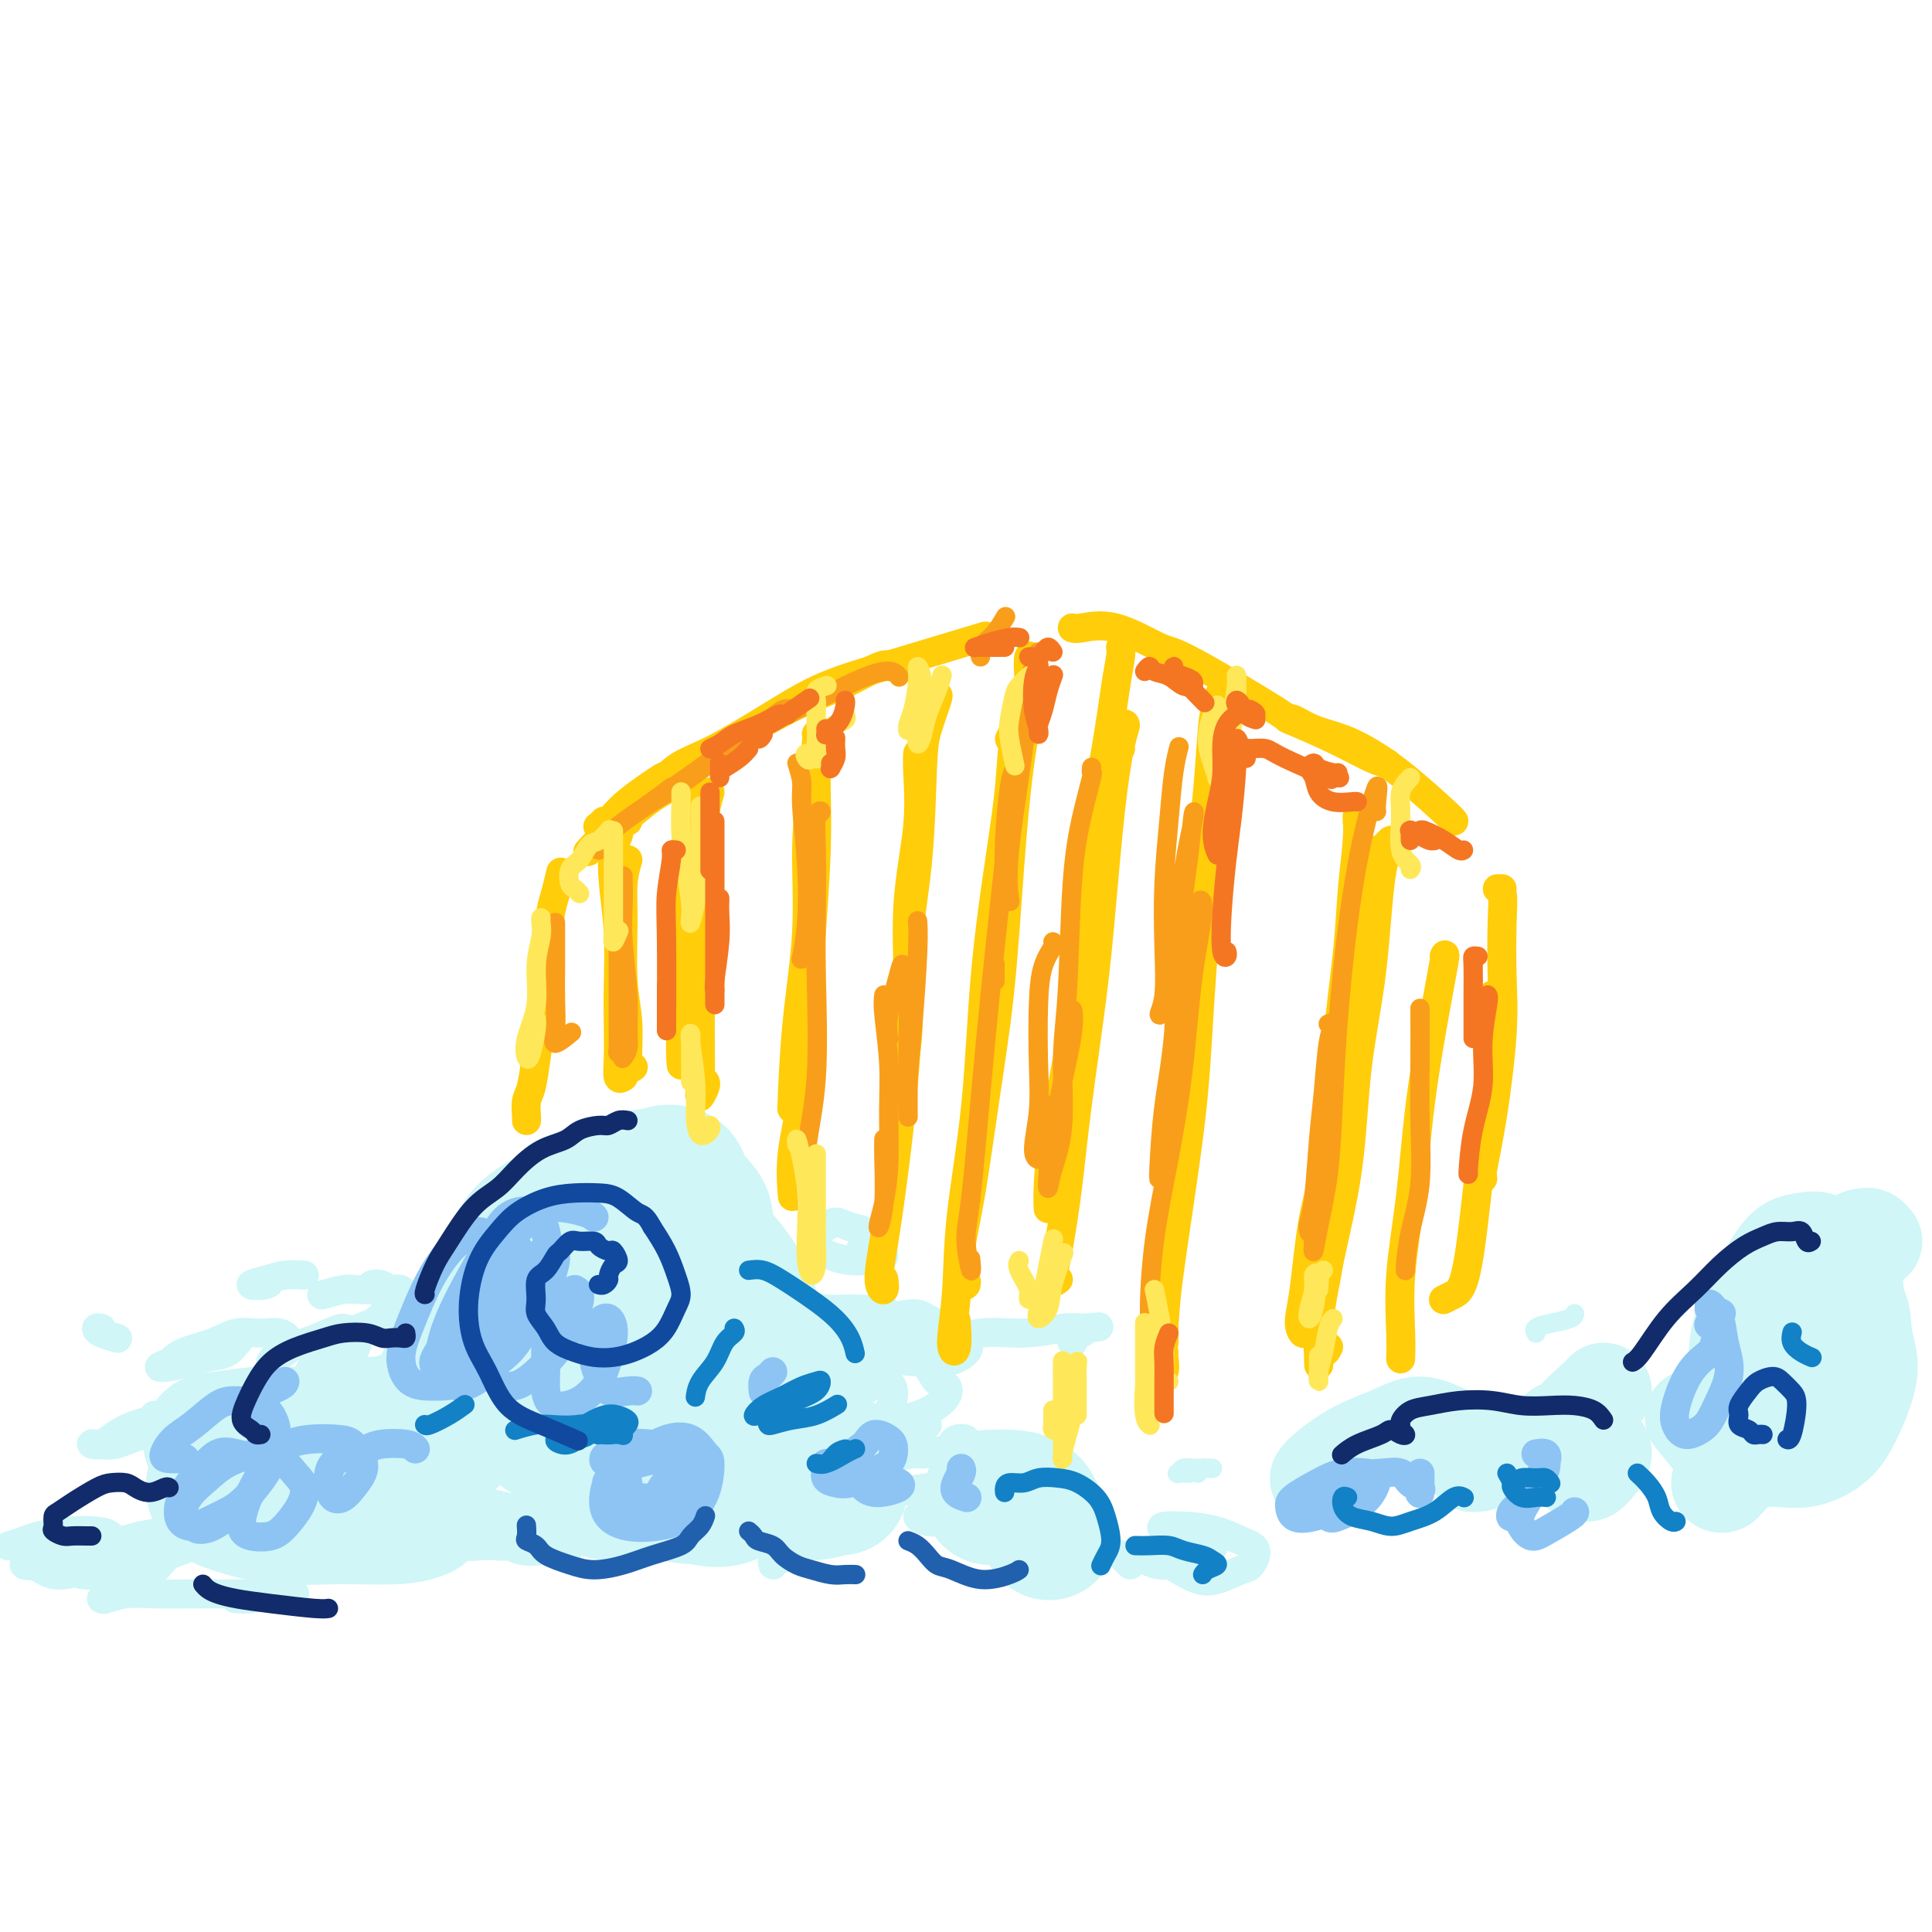 <svg viewBox='0 0 400 400' version='1.1' xmlns='http://www.w3.org/2000/svg' xmlns:xlink='http://www.w3.org/1999/xlink'><g fill='none' stroke='rgb(208,246,247)' stroke-width='28' stroke-linecap='round' stroke-linejoin='round'><path d='M141,244c-0.199,-0.362 -0.398,-0.723 -1,-1c-0.602,-0.277 -1.607,-0.469 -3,0c-1.393,0.469 -3.173,1.599 -5,3c-1.827,1.401 -3.700,3.072 -5,4c-1.300,0.928 -2.026,1.112 -3,3c-0.974,1.888 -2.196,5.482 -3,8c-0.804,2.518 -1.190,3.962 -1,6c0.190,2.038 0.955,4.669 2,7c1.045,2.331 2.368,4.361 4,6c1.632,1.639 3.573,2.887 6,4c2.427,1.113 5.341,2.092 8,2c2.659,-0.092 5.063,-1.253 7,-2c1.937,-0.747 3.409,-1.079 5,-2c1.591,-0.921 3.302,-2.429 4,-4c0.698,-1.571 0.381,-3.203 0,-5c-0.381,-1.797 -0.828,-3.759 -2,-6c-1.172,-2.241 -3.071,-4.761 -5,-7c-1.929,-2.239 -3.889,-4.198 -6,-6c-2.111,-1.802 -4.374,-3.447 -7,-4c-2.626,-0.553 -5.614,-0.013 -8,1c-2.386,1.013 -4.170,2.500 -6,4c-1.830,1.500 -3.707,3.012 -5,5c-1.293,1.988 -2.002,4.450 -2,7c0.002,2.550 0.717,5.186 2,7c1.283,1.814 3.135,2.805 5,4c1.865,1.195 3.742,2.593 6,3c2.258,0.407 4.898,-0.178 7,-1c2.102,-0.822 3.667,-1.880 5,-3c1.333,-1.120 2.436,-2.302 3,-4c0.564,-1.698 0.590,-3.914 0,-6c-0.590,-2.086 -1.795,-4.043 -3,-6'/><path d='M140,261c-1.377,-2.697 -3.319,-3.440 -5,-4c-1.681,-0.560 -3.101,-0.936 -5,-1c-1.899,-0.064 -4.279,0.186 -6,1c-1.721,0.814 -2.785,2.193 -4,4c-1.215,1.807 -2.580,4.041 -3,6c-0.420,1.959 0.106,3.644 1,5c0.894,1.356 2.154,2.382 4,3c1.846,0.618 4.276,0.829 7,0c2.724,-0.829 5.741,-2.699 8,-4c2.259,-1.301 3.758,-2.034 5,-4c1.242,-1.966 2.225,-5.165 3,-8c0.775,-2.835 1.343,-5.305 1,-7c-0.343,-1.695 -1.596,-2.614 -3,-4c-1.404,-1.386 -2.959,-3.237 -5,-4c-2.041,-0.763 -4.566,-0.436 -7,0c-2.434,0.436 -4.775,0.981 -7,2c-2.225,1.019 -4.333,2.512 -7,4c-2.667,1.488 -5.894,2.971 -8,5c-2.106,2.029 -3.090,4.606 -4,7c-0.910,2.394 -1.746,4.607 -2,8c-0.254,3.393 0.073,7.967 1,12c0.927,4.033 2.455,7.524 4,10c1.545,2.476 3.108,3.936 5,5c1.892,1.064 4.112,1.733 5,2c0.888,0.267 0.444,0.134 0,0'/><path d='M120,294c-0.481,0.078 -0.961,0.155 -2,0c-1.039,-0.155 -2.635,-0.543 -5,-1c-2.365,-0.457 -5.499,-0.983 -8,-1c-2.501,-0.017 -4.371,0.476 -6,1c-1.629,0.524 -3.019,1.081 -4,2c-0.981,0.919 -1.553,2.200 -2,3c-0.447,0.800 -0.770,1.117 -1,1c-0.230,-0.117 -0.369,-0.670 -1,-1c-0.631,-0.330 -1.755,-0.437 -2,-1c-0.245,-0.563 0.390,-1.581 -2,-2c-2.390,-0.419 -7.806,-0.240 -11,0c-3.194,0.240 -4.167,0.542 -5,1c-0.833,0.458 -1.527,1.072 -2,2c-0.473,0.928 -0.724,2.169 0,3c0.724,0.831 2.424,1.250 4,2c1.576,0.750 3.027,1.830 4,2c0.973,0.170 1.469,-0.570 2,-1c0.531,-0.430 1.098,-0.549 1,-1c-0.098,-0.451 -0.861,-1.232 -2,-2c-1.139,-0.768 -2.656,-1.523 -4,-2c-1.344,-0.477 -2.516,-0.678 -5,-1c-2.484,-0.322 -6.279,-0.766 -9,-1c-2.721,-0.234 -4.367,-0.258 -7,0c-2.633,0.258 -6.254,0.798 -8,1c-1.746,0.202 -1.617,0.065 -1,1c0.617,0.935 1.722,2.941 3,4c1.278,1.059 2.729,1.170 5,2c2.271,0.830 5.363,2.380 8,3c2.637,0.620 4.818,0.310 7,0'/><path d='M67,308c4.147,0.426 4.515,-1.010 5,-2c0.485,-0.990 1.089,-1.535 1,-2c-0.089,-0.465 -0.869,-0.849 -2,-1c-1.131,-0.151 -2.613,-0.069 -5,0c-2.387,0.069 -5.678,0.125 -8,0c-2.322,-0.125 -3.673,-0.432 -6,0c-2.327,0.432 -5.630,1.604 -7,3c-1.370,1.396 -0.807,3.016 0,4c0.807,0.984 1.860,1.332 4,2c2.140,0.668 5.369,1.657 9,2c3.631,0.343 7.664,0.040 12,0c4.336,-0.040 8.975,0.181 12,0c3.025,-0.181 4.436,-0.766 5,-1c0.564,-0.234 0.282,-0.117 0,0'/><path d='M120,303c1.044,-0.721 2.087,-1.442 2,-2c-0.087,-0.558 -1.305,-0.954 -2,-1c-0.695,-0.046 -0.867,0.258 -1,1c-0.133,0.742 -0.228,1.921 0,3c0.228,1.079 0.777,2.059 2,3c1.223,0.941 3.119,1.845 5,2c1.881,0.155 3.745,-0.438 6,-1c2.255,-0.562 4.899,-1.092 7,-2c2.101,-0.908 3.660,-2.194 5,-3c1.340,-0.806 2.462,-1.132 3,-2c0.538,-0.868 0.493,-2.278 0,-3c-0.493,-0.722 -1.432,-0.757 -3,-1c-1.568,-0.243 -3.765,-0.693 -5,0c-1.235,0.693 -1.510,2.529 -2,4c-0.490,1.471 -1.197,2.575 -1,4c0.197,1.425 1.296,3.170 3,4c1.704,0.830 4.012,0.744 6,1c1.988,0.256 3.657,0.852 6,0c2.343,-0.852 5.362,-3.152 7,-4c1.638,-0.848 1.897,-0.242 2,0c0.103,0.242 0.052,0.121 0,0'/><path d='M167,300c0.251,0.012 0.502,0.024 0,1c-0.502,0.976 -1.756,2.917 -2,4c-0.244,1.083 0.523,1.310 1,2c0.477,0.690 0.664,1.845 2,2c1.336,0.155 3.821,-0.689 5,-1c1.179,-0.311 1.051,-0.089 1,0c-0.051,0.089 -0.026,0.044 0,0'/><path d='M205,310c0.192,0.012 0.385,0.025 1,0c0.615,-0.025 1.654,-0.087 3,0c1.346,0.087 3.000,0.322 4,1c1.000,0.678 1.346,1.798 2,3c0.654,1.202 1.615,2.486 2,3c0.385,0.514 0.192,0.257 0,0'/></g>
<g fill='none' stroke='rgb(208,246,247)' stroke-width='6' stroke-linecap='round' stroke-linejoin='round'><path d='M234,324c-0.843,-0.851 -1.686,-1.702 -2,-2c-0.314,-0.298 -0.100,-0.042 0,0c0.100,0.042 0.086,-0.130 1,0c0.914,0.130 2.756,0.563 4,1c1.244,0.437 1.890,0.877 3,1c1.110,0.123 2.685,-0.071 4,0c1.315,0.071 2.371,0.407 3,0c0.629,-0.407 0.831,-1.556 1,-2c0.169,-0.444 0.306,-0.183 0,0c-0.306,0.183 -1.055,0.289 -2,0c-0.945,-0.289 -2.087,-0.974 -3,-1c-0.913,-0.026 -1.597,0.608 -2,1c-0.403,0.392 -0.525,0.543 0,1c0.525,0.457 1.698,1.221 3,2c1.302,0.779 2.733,1.572 4,2c1.267,0.428 2.370,0.491 4,0c1.630,-0.491 3.785,-1.536 5,-2c1.215,-0.464 1.489,-0.349 2,-1c0.511,-0.651 1.261,-2.070 1,-3c-0.261,-0.930 -1.531,-1.372 -3,-2c-1.469,-0.628 -3.135,-1.444 -5,-2c-1.865,-0.556 -3.928,-0.853 -6,-1c-2.072,-0.147 -4.152,-0.145 -5,0c-0.848,0.145 -0.465,0.431 0,1c0.465,0.569 1.011,1.421 2,2c0.989,0.579 2.420,0.887 4,1c1.580,0.113 3.309,0.032 4,0c0.691,-0.032 0.346,-0.016 0,0'/><path d='M192,314c-0.276,0.029 -0.552,0.058 -1,0c-0.448,-0.058 -1.068,-0.204 -1,0c0.068,0.204 0.826,0.757 2,1c1.174,0.243 2.766,0.177 4,0c1.234,-0.177 2.111,-0.465 3,-1c0.889,-0.535 1.789,-1.317 2,-2c0.211,-0.683 -0.267,-1.269 -1,-2c-0.733,-0.731 -1.722,-1.608 -3,-2c-1.278,-0.392 -2.844,-0.298 -5,0c-2.156,0.298 -4.902,0.799 -6,1c-1.098,0.201 -0.549,0.100 0,0'/><path d='M189,274c-0.246,0.049 -0.492,0.097 -1,0c-0.508,-0.097 -1.277,-0.341 -2,0c-0.723,0.341 -1.401,1.266 -2,2c-0.599,0.734 -1.121,1.277 -1,2c0.121,0.723 0.883,1.628 2,2c1.117,0.372 2.587,0.213 4,0c1.413,-0.213 2.769,-0.478 4,-1c1.231,-0.522 2.339,-1.299 3,-2c0.661,-0.701 0.876,-1.324 0,-2c-0.876,-0.676 -2.842,-1.404 -4,-2c-1.158,-0.596 -1.508,-1.059 -3,-1c-1.492,0.059 -4.127,0.639 -6,1c-1.873,0.361 -2.986,0.503 -4,1c-1.014,0.497 -1.931,1.350 -2,2c-0.069,0.650 0.710,1.096 2,2c1.290,0.904 3.090,2.265 5,3c1.910,0.735 3.930,0.844 6,1c2.070,0.156 4.192,0.358 6,0c1.808,-0.358 3.303,-1.276 4,-2c0.697,-0.724 0.595,-1.252 0,-2c-0.595,-0.748 -1.682,-1.714 -3,-2c-1.318,-0.286 -2.868,0.108 -5,0c-2.132,-0.108 -4.845,-0.719 -7,-1c-2.155,-0.281 -3.753,-0.231 -5,0c-1.247,0.231 -2.143,0.642 -2,1c0.143,0.358 1.326,0.661 3,1c1.674,0.339 3.841,0.714 6,1c2.159,0.286 4.311,0.483 7,0c2.689,-0.483 5.917,-1.645 9,-2c3.083,-0.355 6.022,0.097 9,0c2.978,-0.097 5.994,-0.742 8,-1c2.006,-0.258 3.003,-0.129 4,0'/><path d='M224,275c6.167,-0.500 3.083,-0.250 0,0'/><path d='M222,278c0.053,0.091 0.105,0.182 0,0c-0.105,-0.182 -0.368,-0.636 0,-1c0.368,-0.364 1.368,-0.636 2,-1c0.632,-0.364 0.895,-0.818 1,-1c0.105,-0.182 0.053,-0.091 0,0'/><path d='M61,330c-0.649,0.000 -1.298,0.000 -3,0c-1.702,-0.000 -4.457,-0.001 -5,0c-0.543,0.001 1.126,0.004 -1,0c-2.126,-0.004 -8.048,-0.016 -12,0c-3.952,0.016 -5.933,0.058 -8,0c-2.067,-0.058 -4.221,-0.218 -6,0c-1.779,0.218 -3.182,0.813 -4,1c-0.818,0.187 -1.052,-0.036 -1,0c0.052,0.036 0.388,0.329 1,0c0.612,-0.329 1.500,-1.279 3,-2c1.500,-0.721 3.613,-1.212 5,-2c1.387,-0.788 2.049,-1.872 3,-3c0.951,-1.128 2.191,-2.300 3,-3c0.809,-0.700 1.186,-0.927 1,-1c-0.186,-0.073 -0.934,0.008 -2,0c-1.066,-0.008 -2.448,-0.104 -4,0c-1.552,0.104 -3.272,0.410 -5,1c-1.728,0.590 -3.462,1.465 -5,2c-1.538,0.535 -2.879,0.731 -4,1c-1.121,0.269 -2.023,0.612 -2,1c0.023,0.388 0.972,0.820 2,1c1.028,0.180 2.136,0.108 4,0c1.864,-0.108 4.485,-0.253 7,-1c2.515,-0.747 4.923,-2.096 7,-3c2.077,-0.904 3.821,-1.365 5,-2c1.179,-0.635 1.793,-1.446 2,-2c0.207,-0.554 0.009,-0.850 -1,-1c-1.009,-0.150 -2.827,-0.154 -5,0c-2.173,0.154 -4.700,0.464 -7,1c-2.300,0.536 -4.371,1.296 -7,2c-2.629,0.704 -5.814,1.352 -9,2'/><path d='M13,322c-5.703,1.063 -5.461,1.720 -6,2c-0.539,0.280 -1.858,0.185 -2,0c-0.142,-0.185 0.895,-0.458 2,0c1.105,0.458 2.280,1.647 4,2c1.720,0.353 3.985,-0.129 6,-1c2.015,-0.871 3.780,-2.129 5,-3c1.220,-0.871 1.893,-1.355 2,-2c0.107,-0.645 -0.354,-1.452 -1,-2c-0.646,-0.548 -1.477,-0.837 -3,-1c-1.523,-0.163 -3.739,-0.201 -6,0c-2.261,0.201 -4.567,0.642 -6,1c-1.433,0.358 -1.995,0.632 -3,1c-1.005,0.368 -2.455,0.831 -3,1c-0.545,0.169 -0.185,0.046 1,0c1.185,-0.046 3.196,-0.013 4,0c0.804,0.013 0.402,0.007 0,0'/><path d='M54,330c-0.514,0.423 -1.027,0.845 -2,1c-0.973,0.155 -2.405,0.041 -3,0c-0.595,-0.041 -0.352,-0.011 0,0c0.352,0.011 0.815,0.003 1,0c0.185,-0.003 0.093,-0.002 0,0'/><path d='M86,269c-0.245,0.234 -0.491,0.469 -1,0c-0.509,-0.469 -1.283,-1.641 -2,-2c-0.717,-0.359 -1.377,0.093 -2,0c-0.623,-0.093 -1.209,-0.733 -2,-1c-0.791,-0.267 -1.788,-0.162 -2,0c-0.212,0.162 0.361,0.380 1,1c0.639,0.620 1.342,1.640 2,2c0.658,0.360 1.269,0.058 2,0c0.731,-0.058 1.580,0.128 2,0c0.420,-0.128 0.410,-0.571 0,-1c-0.410,-0.429 -1.221,-0.843 -2,-1c-0.779,-0.157 -1.525,-0.056 -3,0c-1.475,0.056 -3.677,0.068 -5,0c-1.323,-0.068 -1.767,-0.214 -3,0c-1.233,0.214 -3.255,0.788 -4,1c-0.745,0.212 -0.213,0.060 0,0c0.213,-0.060 0.106,-0.030 0,0'/><path d='M63,264c-1.351,-0.085 -2.702,-0.170 -4,0c-1.298,0.170 -2.544,0.595 -4,1c-1.456,0.405 -3.122,0.789 -3,1c0.122,0.211 2.033,0.249 3,0c0.967,-0.249 0.991,-0.785 1,-1c0.009,-0.215 0.005,-0.107 0,0'/><path d='M54,293c-1.047,0.593 -2.093,1.185 -3,2c-0.907,0.815 -1.674,1.852 -2,3c-0.326,1.148 -0.212,2.406 0,3c0.212,0.594 0.522,0.524 1,0c0.478,-0.524 1.122,-1.500 2,-2c0.878,-0.500 1.988,-0.523 2,-1c0.012,-0.477 -1.076,-1.408 -2,-2c-0.924,-0.592 -1.685,-0.845 -3,-1c-1.315,-0.155 -3.185,-0.213 -5,0c-1.815,0.213 -3.574,0.698 -6,1c-2.426,0.302 -5.520,0.422 -8,1c-2.480,0.578 -4.345,1.613 -6,2c-1.655,0.387 -3.100,0.125 -4,0c-0.900,-0.125 -1.254,-0.113 -1,0c0.254,0.113 1.115,0.327 2,0c0.885,-0.327 1.794,-1.195 3,-2c1.206,-0.805 2.708,-1.549 4,-2c1.292,-0.451 2.374,-0.611 3,-1c0.626,-0.389 0.795,-1.008 1,-1c0.205,0.008 0.447,0.641 1,1c0.553,0.359 1.418,0.443 2,1c0.582,0.557 0.881,1.588 1,2c0.119,0.412 0.060,0.206 0,0'/><path d='M111,316c0.419,-0.115 0.838,-0.230 0,0c-0.838,0.230 -2.932,0.806 -4,1c-1.068,0.194 -1.109,0.007 -2,0c-0.891,-0.007 -2.630,0.168 -4,0c-1.370,-0.168 -2.370,-0.678 -3,-1c-0.630,-0.322 -0.889,-0.454 -1,0c-0.111,0.454 -0.072,1.495 1,2c1.072,0.505 3.177,0.473 5,1c1.823,0.527 3.363,1.614 5,2c1.637,0.386 3.371,0.073 5,0c1.629,-0.073 3.155,0.096 4,0c0.845,-0.096 1.011,-0.457 1,-1c-0.011,-0.543 -0.197,-1.267 -1,-2c-0.803,-0.733 -2.224,-1.475 -4,-2c-1.776,-0.525 -3.909,-0.832 -6,-1c-2.091,-0.168 -4.140,-0.195 -6,0c-1.860,0.195 -3.531,0.612 -5,1c-1.469,0.388 -2.737,0.747 -3,1c-0.263,0.253 0.479,0.402 1,1c0.521,0.598 0.823,1.647 2,2c1.177,0.353 3.230,0.011 5,0c1.770,-0.011 3.256,0.309 5,0c1.744,-0.309 3.745,-1.248 5,-2c1.255,-0.752 1.765,-1.315 2,-2c0.235,-0.685 0.194,-1.490 0,-2c-0.194,-0.510 -0.540,-0.726 -2,-1c-1.460,-0.274 -4.035,-0.607 -6,-1c-1.965,-0.393 -3.321,-0.848 -5,-1c-1.679,-0.152 -3.683,-0.003 -5,0c-1.317,0.003 -1.948,-0.142 -2,0c-0.052,0.142 0.474,0.571 1,1'/><path d='M94,312c-2.000,0.208 1.500,1.227 4,2c2.500,0.773 4.000,1.301 6,2c2.000,0.699 4.501,1.568 7,2c2.499,0.432 4.996,0.428 7,0c2.004,-0.428 3.517,-1.280 5,-2c1.483,-0.720 2.938,-1.307 4,-2c1.062,-0.693 1.733,-1.493 2,-2c0.267,-0.507 0.132,-0.721 -1,-1c-1.132,-0.279 -3.261,-0.624 -5,-1c-1.739,-0.376 -3.089,-0.784 -5,-1c-1.911,-0.216 -4.382,-0.240 -6,0c-1.618,0.240 -2.382,0.745 -2,1c0.382,0.255 1.911,0.261 3,0c1.089,-0.261 1.740,-0.789 2,-1c0.260,-0.211 0.130,-0.106 0,0'/><path d='M184,274c0.151,0.003 0.302,0.007 -1,0c-1.302,-0.007 -4.057,-0.023 -6,0c-1.943,0.023 -3.074,0.087 -4,0c-0.926,-0.087 -1.648,-0.324 -2,0c-0.352,0.324 -0.334,1.209 0,2c0.334,0.791 0.984,1.487 2,2c1.016,0.513 2.397,0.841 4,1c1.603,0.159 3.428,0.147 5,0c1.572,-0.147 2.892,-0.430 4,-1c1.108,-0.570 2.003,-1.426 2,-2c-0.003,-0.574 -0.903,-0.865 -2,-1c-1.097,-0.135 -2.389,-0.115 -4,0c-1.611,0.115 -3.540,0.324 -5,1c-1.460,0.676 -2.450,1.821 -4,3c-1.550,1.179 -3.658,2.394 -5,4c-1.342,1.606 -1.916,3.602 -2,5c-0.084,1.398 0.321,2.196 1,3c0.679,0.804 1.631,1.612 4,1c2.369,-0.612 6.156,-2.644 8,-4c1.844,-1.356 1.745,-2.034 2,-3c0.255,-0.966 0.863,-2.219 1,-3c0.137,-0.781 -0.196,-1.090 -1,-1c-0.804,0.090 -2.077,0.579 -3,1c-0.923,0.421 -1.495,0.776 -2,2c-0.505,1.224 -0.942,3.319 -1,5c-0.058,1.681 0.263,2.949 1,4c0.737,1.051 1.891,1.884 3,2c1.109,0.116 2.174,-0.484 3,-1c0.826,-0.516 1.415,-0.947 2,-2c0.585,-1.053 1.167,-2.730 1,-4c-0.167,-1.270 -1.084,-2.135 -2,-3'/><path d='M183,285c-0.701,-1.457 -1.952,-1.600 -3,-2c-1.048,-0.400 -1.891,-1.057 -3,-1c-1.109,0.057 -2.483,0.829 -3,2c-0.517,1.171 -0.176,2.742 0,4c0.176,1.258 0.186,2.201 1,3c0.814,0.799 2.432,1.452 4,2c1.568,0.548 3.087,0.991 5,1c1.913,0.009 4.219,-0.416 6,-1c1.781,-0.584 3.037,-1.326 4,-2c0.963,-0.674 1.633,-1.278 2,-2c0.367,-0.722 0.432,-1.561 0,-2c-0.432,-0.439 -1.361,-0.479 -2,-1c-0.639,-0.521 -0.989,-1.523 -2,-3c-1.011,-1.477 -2.684,-3.429 -4,-5c-1.316,-1.571 -2.274,-2.760 -3,-4c-0.726,-1.240 -1.221,-2.531 -2,-3c-0.779,-0.469 -1.844,-0.116 -3,0c-1.156,0.116 -2.404,-0.004 -4,0c-1.596,0.004 -3.542,0.132 -5,0c-1.458,-0.132 -2.429,-0.523 -5,0c-2.571,0.523 -6.742,1.959 -9,3c-2.258,1.041 -2.601,1.686 -4,3c-1.399,1.314 -3.852,3.298 -6,5c-2.148,1.702 -3.990,3.123 -6,4c-2.010,0.877 -4.188,1.210 -7,2c-2.812,0.790 -6.258,2.039 -9,3c-2.742,0.961 -4.782,1.636 -7,2c-2.218,0.364 -4.615,0.417 -7,0c-2.385,-0.417 -4.757,-1.305 -7,-2c-2.243,-0.695 -4.355,-1.199 -6,-2c-1.645,-0.801 -2.822,-1.901 -4,-3'/><path d='M94,286c-4.477,-1.582 -3.671,-2.038 -4,-3c-0.329,-0.962 -1.795,-2.430 -3,-3c-1.205,-0.570 -2.151,-0.243 -3,0c-0.849,0.243 -1.602,0.403 -2,1c-0.398,0.597 -0.440,1.630 0,3c0.440,1.370 1.361,3.076 2,4c0.639,0.924 0.996,1.064 2,1c1.004,-0.064 2.656,-0.334 4,-1c1.344,-0.666 2.379,-1.730 3,-3c0.621,-1.270 0.826,-2.748 1,-4c0.174,-1.252 0.316,-2.278 0,-3c-0.316,-0.722 -1.089,-1.141 -2,-2c-0.911,-0.859 -1.958,-2.159 -4,-3c-2.042,-0.841 -5.078,-1.224 -7,-1c-1.922,0.224 -2.731,1.056 -4,2c-1.269,0.944 -2.998,2.002 -4,3c-1.002,0.998 -1.277,1.937 -1,3c0.277,1.063 1.108,2.251 2,3c0.892,0.749 1.846,1.060 3,1c1.154,-0.060 2.507,-0.493 4,-1c1.493,-0.507 3.125,-1.090 4,-2c0.875,-0.910 0.994,-2.147 1,-3c0.006,-0.853 -0.102,-1.322 -1,-2c-0.898,-0.678 -2.587,-1.566 -4,-2c-1.413,-0.434 -2.552,-0.414 -4,0c-1.448,0.414 -3.207,1.222 -5,2c-1.793,0.778 -3.621,1.526 -5,3c-1.379,1.474 -2.308,3.673 -3,5c-0.692,1.327 -1.148,1.780 -1,2c0.148,0.220 0.899,0.206 2,0c1.101,-0.206 2.550,-0.603 4,-1'/><path d='M69,285c1.322,-0.310 2.126,-1.583 3,-3c0.874,-1.417 1.817,-2.976 2,-4c0.183,-1.024 -0.395,-1.513 -1,-2c-0.605,-0.487 -1.238,-0.973 -2,-1c-0.762,-0.027 -1.652,0.406 -3,1c-1.348,0.594 -3.154,1.348 -5,2c-1.846,0.652 -3.733,1.203 -5,2c-1.267,0.797 -1.913,1.842 -2,2c-0.087,0.158 0.386,-0.570 1,-1c0.614,-0.430 1.368,-0.562 2,-1c0.632,-0.438 1.140,-1.183 1,-2c-0.140,-0.817 -0.930,-1.705 -2,-2c-1.070,-0.295 -2.422,0.005 -4,0c-1.578,-0.005 -3.384,-0.313 -5,0c-1.616,0.313 -3.041,1.247 -5,2c-1.959,0.753 -4.450,1.323 -6,2c-1.550,0.677 -2.159,1.460 -3,2c-0.841,0.540 -1.915,0.836 -2,1c-0.085,0.164 0.817,0.194 2,0c1.183,-0.194 2.645,-0.613 4,-1c1.355,-0.387 2.604,-0.742 4,-1c1.396,-0.258 2.941,-0.419 4,-1c1.059,-0.581 1.632,-1.581 2,-2c0.368,-0.419 0.532,-0.257 0,0c-0.532,0.257 -1.759,0.608 -3,1c-1.241,0.392 -2.498,0.826 -3,1c-0.502,0.174 -0.251,0.087 0,0'/><path d='M21,275c-0.446,-0.083 -0.893,-0.167 -1,0c-0.107,0.167 0.125,0.583 1,1c0.875,0.417 2.393,0.833 3,1c0.607,0.167 0.304,0.083 0,0'/><path d='M179,259c-0.506,-0.065 -1.013,-0.129 -1,0c0.013,0.129 0.545,0.453 1,0c0.455,-0.453 0.834,-1.681 1,-2c0.166,-0.319 0.120,0.272 0,0c-0.120,-0.272 -0.312,-1.406 -1,-2c-0.688,-0.594 -1.871,-0.647 -3,-1c-1.129,-0.353 -2.203,-1.006 -3,-1c-0.797,0.006 -1.315,0.671 -2,1c-0.685,0.329 -1.536,0.323 -2,1c-0.464,0.677 -0.540,2.039 0,3c0.540,0.961 1.695,1.523 3,2c1.305,0.477 2.759,0.870 4,1c1.241,0.130 2.270,-0.004 3,0c0.730,0.004 1.163,0.145 2,0c0.837,-0.145 2.080,-0.575 2,-1c-0.080,-0.425 -1.483,-0.845 -2,-1c-0.517,-0.155 -0.148,-0.044 0,0c0.148,0.044 0.074,0.022 0,0'/><path d='M192,295c-0.661,0.288 -1.322,0.575 -2,1c-0.678,0.425 -1.374,0.986 -2,2c-0.626,1.014 -1.181,2.479 -1,3c0.181,0.521 1.098,0.098 2,0c0.902,-0.098 1.790,0.131 3,0c1.210,-0.131 2.741,-0.620 4,-1c1.259,-0.380 2.246,-0.652 3,-1c0.754,-0.348 1.274,-0.774 1,-1c-0.274,-0.226 -1.343,-0.253 -2,0c-0.657,0.253 -0.902,0.787 -1,1c-0.098,0.213 -0.049,0.107 0,0'/><path d='M161,322c-0.413,-0.254 -0.826,-0.508 -1,0c-0.174,0.508 -0.108,1.779 0,2c0.108,0.221 0.257,-0.609 1,-1c0.743,-0.391 2.081,-0.343 3,-1c0.919,-0.657 1.419,-2.018 2,-3c0.581,-0.982 1.241,-1.583 1,-2c-0.241,-0.417 -1.384,-0.648 -3,-1c-1.616,-0.352 -3.704,-0.826 -5,-1c-1.296,-0.174 -1.799,-0.050 -2,0c-0.201,0.050 -0.101,0.025 0,0'/></g>
<g fill='none' stroke='rgb(208,246,247)' stroke-width='20' stroke-linecap='round' stroke-linejoin='round'><path d='M388,257c-0.364,-0.418 -0.728,-0.836 -1,-1c-0.272,-0.164 -0.452,-0.073 -1,0c-0.548,0.073 -1.465,0.128 -2,1c-0.535,0.872 -0.690,2.561 -1,4c-0.310,1.439 -0.777,2.629 -1,4c-0.223,1.371 -0.202,2.922 0,4c0.202,1.078 0.584,1.682 1,2c0.416,0.318 0.866,0.351 1,0c0.134,-0.351 -0.046,-1.086 0,-2c0.046,-0.914 0.320,-2.006 0,-3c-0.320,-0.994 -1.233,-1.889 -2,-3c-0.767,-1.111 -1.389,-2.438 -3,-3c-1.611,-0.562 -4.213,-0.360 -6,0c-1.787,0.360 -2.760,0.878 -4,2c-1.240,1.122 -2.746,2.847 -4,5c-1.254,2.153 -2.258,4.733 -3,7c-0.742,2.267 -1.224,4.223 -1,6c0.224,1.777 1.155,3.377 2,4c0.845,0.623 1.604,0.268 3,0c1.396,-0.268 3.430,-0.451 5,-1c1.570,-0.549 2.675,-1.465 4,-3c1.325,-1.535 2.868,-3.690 4,-6c1.132,-2.310 1.851,-4.775 2,-7c0.149,-2.225 -0.273,-4.210 -1,-6c-0.727,-1.790 -1.761,-3.387 -3,-4c-1.239,-0.613 -2.684,-0.244 -4,0c-1.316,0.244 -2.505,0.361 -4,2c-1.495,1.639 -3.298,4.800 -5,8c-1.702,3.200 -3.304,6.438 -4,10c-0.696,3.562 -0.484,7.446 0,11c0.484,3.554 1.242,6.777 2,10'/><path d='M362,298c1.388,4.123 3.859,3.931 6,4c2.141,0.069 3.954,0.398 6,0c2.046,-0.398 4.327,-1.522 6,-3c1.673,-1.478 2.738,-3.309 4,-6c1.262,-2.691 2.720,-6.241 3,-9c0.280,-2.759 -0.618,-4.726 -1,-7c-0.382,-2.274 -0.247,-4.855 -1,-6c-0.753,-1.145 -2.394,-0.853 -4,0c-1.606,0.853 -3.178,2.267 -5,4c-1.822,1.733 -3.894,3.784 -6,7c-2.106,3.216 -4.245,7.597 -6,11c-1.755,3.403 -3.124,5.828 -4,8c-0.876,2.172 -1.257,4.092 -2,5c-0.743,0.908 -1.846,0.803 -2,1c-0.154,0.197 0.641,0.696 1,0c0.359,-0.696 0.282,-2.589 0,-4c-0.282,-1.411 -0.768,-2.341 -2,-4c-1.232,-1.659 -3.209,-4.045 -4,-5c-0.791,-0.955 -0.395,-0.477 0,0'/><path d='M332,288c-0.455,0.516 -0.911,1.032 -2,2c-1.089,0.968 -2.812,2.388 -4,4c-1.188,1.612 -1.840,3.417 -2,5c-0.160,1.583 0.173,2.944 1,4c0.827,1.056 2.147,1.807 3,2c0.853,0.193 1.241,-0.173 2,-1c0.759,-0.827 1.891,-2.117 2,-3c0.109,-0.883 -0.806,-1.360 -2,-2c-1.194,-0.640 -2.668,-1.441 -4,-2c-1.332,-0.559 -2.524,-0.874 -3,-1c-0.476,-0.126 -0.238,-0.063 0,0'/><path d='M306,302c-0.403,0.425 -0.805,0.850 -1,1c-0.195,0.150 -0.182,0.025 0,0c0.182,-0.025 0.532,0.051 1,0c0.468,-0.051 1.054,-0.229 1,-1c-0.054,-0.771 -0.750,-2.136 -2,-3c-1.250,-0.864 -3.056,-1.227 -5,-2c-1.944,-0.773 -4.027,-1.955 -6,-2c-1.973,-0.045 -3.835,1.046 -6,2c-2.165,0.954 -4.632,1.771 -7,3c-2.368,1.229 -4.638,2.869 -6,4c-1.362,1.131 -1.818,1.752 -2,2c-0.182,0.248 -0.091,0.124 0,0'/></g>
<g fill='none' stroke='rgb(208,246,247)' stroke-width='4' stroke-linecap='round' stroke-linejoin='round'><path d='M248,305c0.353,-0.422 0.705,-0.845 1,-1c0.295,-0.155 0.531,-0.043 1,0c0.469,0.043 1.170,0.015 1,0c-0.170,-0.015 -1.210,-0.018 -2,0c-0.790,0.018 -1.329,0.057 -2,0c-0.671,-0.057 -1.475,-0.212 -2,0c-0.525,0.212 -0.769,0.789 -1,1c-0.231,0.211 -0.447,0.057 0,0c0.447,-0.057 1.556,-0.016 2,0c0.444,0.016 0.222,0.008 0,0'/><path d='M326,272c-0.061,0.332 -0.121,0.663 -1,1c-0.879,0.337 -2.576,0.678 -4,1c-1.424,0.322 -2.576,0.625 -3,1c-0.424,0.375 -0.121,0.821 0,1c0.121,0.179 0.061,0.089 0,0'/></g>
<g fill='none' stroke='rgb(255,205,10)' stroke-width='6' stroke-linecap='round' stroke-linejoin='round'><path d='M109,231c-0.006,0.459 -0.013,0.918 0,1c0.013,0.082 0.045,-0.213 0,-1c-0.045,-0.787 -0.166,-2.064 0,-3c0.166,-0.936 0.619,-1.529 1,-3c0.381,-1.471 0.691,-3.820 1,-6c0.309,-2.180 0.619,-4.193 1,-7c0.381,-2.807 0.833,-6.410 1,-8c0.167,-1.590 0.048,-1.169 0,-1c-0.048,0.169 -0.024,0.084 0,0'/><path d='M113,214c-0.007,-0.629 -0.013,-1.258 0,-3c0.013,-1.742 0.046,-4.597 0,-7c-0.046,-2.403 -0.170,-4.354 0,-7c0.170,-2.646 0.633,-5.988 1,-8c0.367,-2.012 0.637,-2.696 1,-4c0.363,-1.304 0.818,-3.230 1,-4c0.182,-0.770 0.091,-0.385 0,0'/><path d='M122,176c-0.253,0.277 -0.505,0.554 0,0c0.505,-0.554 1.768,-1.938 3,-3c1.232,-1.062 2.433,-1.800 4,-3c1.567,-1.200 3.499,-2.862 5,-4c1.501,-1.138 2.572,-1.754 3,-2c0.428,-0.246 0.214,-0.123 0,0'/><path d='M125,170c-0.379,0.413 -0.757,0.827 -1,1c-0.243,0.173 -0.350,0.106 0,0c0.350,-0.106 1.159,-0.252 2,-1c0.841,-0.748 1.715,-2.099 4,-4c2.285,-1.901 5.982,-4.353 7,-5c1.018,-0.647 -0.641,0.510 4,-2c4.641,-2.510 15.583,-8.686 22,-12c6.417,-3.314 8.308,-3.764 11,-5c2.692,-1.236 6.186,-3.256 8,-4c1.814,-0.744 1.947,-0.213 2,0c0.053,0.213 0.027,0.106 0,0'/><path d='M130,170c-0.458,-0.524 -0.917,-1.048 0,-2c0.917,-0.952 3.208,-2.333 5,-4c1.792,-1.667 3.085,-3.618 5,-5c1.915,-1.382 4.453,-2.193 8,-4c3.547,-1.807 8.104,-4.611 12,-7c3.896,-2.389 7.129,-4.364 11,-6c3.871,-1.636 8.378,-2.933 12,-4c3.622,-1.067 6.360,-1.903 10,-3c3.640,-1.097 8.183,-2.456 10,-3c1.817,-0.544 0.909,-0.272 0,0'/><path d='M222,130c0.305,0.118 0.610,0.236 2,0c1.390,-0.236 3.864,-0.827 7,0c3.136,0.827 6.934,3.070 9,4c2.066,0.930 2.402,0.547 7,3c4.598,2.453 13.460,7.743 17,10c3.540,2.257 1.758,1.480 3,2c1.242,0.520 5.508,2.335 9,4c3.492,1.665 6.209,3.179 8,4c1.791,0.821 2.654,0.949 3,1c0.346,0.051 0.173,0.026 0,0'/><path d='M267,149c0.114,-0.183 0.228,-0.366 1,0c0.772,0.366 2.203,1.282 4,2c1.797,0.718 3.960,1.240 6,2c2.040,0.760 3.958,1.759 6,3c2.042,1.241 4.207,2.724 7,5c2.793,2.276 6.213,5.343 8,7c1.787,1.657 1.939,1.902 2,2c0.061,0.098 0.030,0.049 0,0'/><path d='M311,184c-0.535,-0.003 -1.070,-0.006 -1,0c0.070,0.006 0.745,0.019 1,1c0.255,0.981 0.089,2.928 0,6c-0.089,3.072 -0.101,7.268 0,11c0.101,3.732 0.314,7.000 0,12c-0.314,5.000 -1.156,11.732 -2,17c-0.844,5.268 -1.689,9.072 -2,11c-0.311,1.928 -0.089,1.979 0,2c0.089,0.021 0.044,0.010 0,0'/><path d='M309,206c0.011,0.058 0.022,0.116 0,1c-0.022,0.884 -0.078,2.593 0,6c0.078,3.407 0.290,8.510 0,12c-0.290,3.490 -1.083,5.366 -2,12c-0.917,6.634 -1.957,18.026 -3,24c-1.043,5.974 -2.088,6.532 -3,7c-0.912,0.468 -1.689,0.848 -2,1c-0.311,0.152 -0.155,0.076 0,0'/><path d='M128,172c0.105,0.234 0.210,0.468 0,1c-0.210,0.532 -0.736,1.360 -1,3c-0.264,1.640 -0.267,4.090 0,7c0.267,2.910 0.803,6.280 1,10c0.197,3.720 0.057,7.792 0,11c-0.057,3.208 -0.029,5.553 0,8c0.029,2.447 0.059,4.996 0,7c-0.059,2.004 -0.208,3.463 0,4c0.208,0.537 0.774,0.154 1,0c0.226,-0.154 0.113,-0.077 0,0'/><path d='M130,178c-0.431,1.515 -0.863,3.030 -1,5c-0.137,1.970 0.019,4.395 0,8c-0.019,3.605 -0.215,8.392 0,12c0.215,3.608 0.841,6.039 1,9c0.159,2.961 -0.150,6.451 0,8c0.150,1.549 0.757,1.157 1,1c0.243,-0.157 0.121,-0.078 0,0'/><path d='M144,166c-0.425,-0.409 -0.850,-0.817 -1,-1c-0.150,-0.183 -0.025,-0.139 0,1c0.025,1.139 -0.050,3.373 0,6c0.050,2.627 0.224,5.647 0,9c-0.224,3.353 -0.844,7.039 -1,11c-0.156,3.961 0.154,8.196 0,12c-0.154,3.804 -0.772,7.178 -1,10c-0.228,2.822 -0.065,5.092 0,6c0.065,0.908 0.033,0.454 0,0'/><path d='M147,164c-0.309,1.032 -0.619,2.065 -1,4c-0.381,1.935 -0.834,4.773 -1,8c-0.166,3.227 -0.046,6.842 0,12c0.046,5.158 0.016,11.859 0,17c-0.016,5.141 -0.018,8.722 0,12c0.018,3.278 0.057,6.251 0,8c-0.057,1.749 -0.211,2.273 0,2c0.211,-0.273 0.788,-1.343 1,-2c0.212,-0.657 0.061,-0.902 0,-1c-0.061,-0.098 -0.030,-0.049 0,0'/><path d='M169,152c0.079,0.115 0.158,0.229 0,2c-0.158,1.771 -0.554,5.198 -1,9c-0.446,3.802 -0.943,7.977 -1,13c-0.057,5.023 0.325,10.893 0,17c-0.325,6.107 -1.357,12.452 -2,19c-0.643,6.548 -0.898,13.299 -1,16c-0.102,2.701 -0.051,1.350 0,0'/><path d='M169,160c-0.023,0.730 -0.046,1.460 0,4c0.046,2.540 0.163,6.889 0,12c-0.163,5.111 -0.604,10.985 -1,17c-0.396,6.015 -0.747,12.170 -1,18c-0.253,5.830 -0.408,11.336 -1,16c-0.592,4.664 -1.621,8.486 -2,12c-0.379,3.514 -0.108,6.718 0,8c0.108,1.282 0.054,0.641 0,0'/><path d='M194,144c0.200,-0.137 0.399,-0.274 0,1c-0.399,1.274 -1.397,3.960 -2,6c-0.603,2.040 -0.810,3.435 -1,8c-0.190,4.565 -0.363,12.301 -1,19c-0.637,6.699 -1.738,12.363 -2,18c-0.262,5.637 0.314,11.248 0,17c-0.314,5.752 -1.518,11.643 -2,14c-0.482,2.357 -0.241,1.178 0,0'/><path d='M190,157c0.017,-0.642 0.033,-1.284 0,-1c-0.033,0.284 -0.116,1.495 0,4c0.116,2.505 0.432,6.306 0,11c-0.432,4.694 -1.610,10.283 -2,16c-0.390,5.717 0.010,11.562 0,18c-0.010,6.438 -0.430,13.468 -1,20c-0.570,6.532 -1.291,12.566 -2,18c-0.709,5.434 -1.405,10.268 -2,14c-0.595,3.732 -1.087,6.361 -1,8c0.087,1.639 0.754,2.287 1,2c0.246,-0.287 0.070,-1.511 0,-2c-0.070,-0.489 -0.035,-0.245 0,0'/><path d='M214,137c-0.410,-0.765 -0.820,-1.531 -1,-1c-0.180,0.531 -0.130,2.358 0,4c0.130,1.642 0.341,3.099 0,6c-0.341,2.901 -1.236,7.245 -2,13c-0.764,5.755 -1.399,12.921 -2,21c-0.601,8.079 -1.167,17.072 -2,25c-0.833,7.928 -1.932,14.791 -3,22c-1.068,7.209 -2.104,14.765 -3,20c-0.896,5.235 -1.652,8.149 -2,11c-0.348,2.851 -0.289,5.641 0,7c0.289,1.359 0.809,1.289 1,1c0.191,-0.289 0.055,-0.797 0,-1c-0.055,-0.203 -0.027,-0.102 0,0'/><path d='M209,153c0.939,-1.779 1.877,-3.558 2,-4c0.123,-0.442 -0.571,0.453 -1,3c-0.429,2.547 -0.595,6.747 -1,11c-0.405,4.253 -1.050,8.559 -2,15c-0.950,6.441 -2.207,15.018 -3,24c-0.793,8.982 -1.123,18.369 -2,27c-0.877,8.631 -2.302,16.504 -3,23c-0.698,6.496 -0.671,11.613 -1,16c-0.329,4.387 -1.016,8.042 -1,10c0.016,1.958 0.735,2.220 1,1c0.265,-1.220 0.076,-3.920 0,-5c-0.076,-1.080 -0.038,-0.540 0,0'/><path d='M232,134c0.074,0.445 0.148,0.891 0,2c-0.148,1.109 -0.517,2.883 -1,6c-0.483,3.117 -1.078,7.579 -2,13c-0.922,5.421 -2.170,11.801 -3,19c-0.830,7.199 -1.242,15.219 -2,23c-0.758,7.781 -1.863,15.325 -3,22c-1.137,6.675 -2.305,12.480 -3,17c-0.695,4.520 -0.918,7.755 -1,10c-0.082,2.245 -0.023,3.498 0,4c0.023,0.502 0.012,0.251 0,0'/><path d='M232,155c-0.131,-1.524 -0.262,-3.048 0,-4c0.262,-0.952 0.916,-1.331 1,-1c0.084,0.331 -0.404,1.372 -1,4c-0.596,2.628 -1.300,6.843 -2,13c-0.700,6.157 -1.395,14.256 -2,21c-0.605,6.744 -1.119,12.134 -2,19c-0.881,6.866 -2.127,15.209 -3,22c-0.873,6.791 -1.372,12.030 -2,17c-0.628,4.970 -1.385,9.672 -2,13c-0.615,3.328 -1.089,5.280 -1,6c0.089,0.720 0.740,0.206 1,0c0.260,-0.206 0.130,-0.103 0,0'/><path d='M253,144c0.088,-0.544 0.176,-1.088 0,-1c-0.176,0.088 -0.615,0.807 -1,2c-0.385,1.193 -0.717,2.859 -1,6c-0.283,3.141 -0.517,7.758 -1,13c-0.483,5.242 -1.215,11.109 -2,19c-0.785,7.891 -1.622,17.806 -2,25c-0.378,7.194 -0.297,11.669 -1,19c-0.703,7.331 -2.188,17.520 -3,24c-0.812,6.480 -0.950,9.252 -1,13c-0.050,3.748 -0.014,8.470 0,11c0.014,2.530 0.004,2.866 0,3c-0.004,0.134 -0.002,0.067 0,0'/><path d='M255,159c-0.386,-0.055 -0.773,-0.110 -1,2c-0.227,2.110 -0.296,6.385 -1,11c-0.704,4.615 -2.044,9.570 -3,17c-0.956,7.430 -1.529,17.335 -2,25c-0.471,7.665 -0.840,13.090 -2,22c-1.160,8.910 -3.109,21.305 -4,28c-0.891,6.695 -0.722,7.689 -1,10c-0.278,2.311 -1.003,5.940 -1,8c0.003,2.060 0.733,2.552 1,2c0.267,-0.552 0.072,-2.149 0,-3c-0.072,-0.851 -0.021,-0.958 0,-1c0.021,-0.042 0.010,-0.021 0,0'/><path d='M281,170c0.007,0.205 0.014,0.409 0,0c-0.014,-0.409 -0.048,-1.432 0,-1c0.048,0.432 0.180,2.321 0,5c-0.180,2.679 -0.671,6.150 -1,10c-0.329,3.850 -0.497,8.080 -1,13c-0.503,4.920 -1.341,10.532 -2,18c-0.659,7.468 -1.140,16.792 -2,23c-0.860,6.208 -2.101,9.298 -3,14c-0.899,4.702 -1.456,11.014 -2,15c-0.544,3.986 -1.074,5.646 -1,7c0.074,1.354 0.751,2.403 1,2c0.249,-0.403 0.071,-2.258 0,-3c-0.071,-0.742 -0.036,-0.371 0,0'/><path d='M285,176c-0.131,3.279 -0.261,6.558 -1,11c-0.739,4.442 -2.086,10.046 -3,17c-0.914,6.954 -1.394,15.257 -2,22c-0.606,6.743 -1.339,11.927 -2,18c-0.661,6.073 -1.249,13.034 -2,18c-0.751,4.966 -1.665,7.936 -2,11c-0.335,3.064 -0.090,6.223 0,8c0.090,1.777 0.024,2.171 0,1c-0.024,-1.171 -0.007,-3.906 0,-5c0.007,-1.094 0.003,-0.547 0,0'/><path d='M286,176c1.033,-1.158 2.066,-2.315 2,-2c-0.066,0.315 -1.232,2.104 -2,7c-0.768,4.896 -1.139,12.901 -2,20c-0.861,7.099 -2.214,13.294 -3,20c-0.786,6.706 -1.006,13.923 -2,21c-0.994,7.077 -2.764,14.015 -4,20c-1.236,5.985 -1.940,11.017 -2,14c-0.060,2.983 0.522,3.919 1,4c0.478,0.081 0.851,-0.691 1,-1c0.149,-0.309 0.075,-0.154 0,0'/><path d='M299,198c0.147,-0.372 0.295,-0.745 0,1c-0.295,1.745 -1.032,5.607 -2,11c-0.968,5.393 -2.168,12.318 -3,19c-0.832,6.682 -1.295,13.122 -2,19c-0.705,5.878 -1.653,11.194 -2,16c-0.347,4.806 -0.093,9.102 0,12c0.093,2.898 0.027,4.400 0,5c-0.027,0.600 -0.013,0.300 0,0'/></g>
<g fill='none' stroke='rgb(141,196,244)' stroke-width='6' stroke-linecap='round' stroke-linejoin='round'><path d='M123,252c-0.253,-0.269 -0.506,-0.538 -2,-1c-1.494,-0.462 -4.228,-1.116 -6,-1c-1.772,0.116 -2.580,1.002 -4,2c-1.420,0.998 -3.450,2.108 -5,4c-1.550,1.892 -2.620,4.565 -4,7c-1.380,2.435 -3.069,4.633 -4,7c-0.931,2.367 -1.103,4.902 -1,7c0.103,2.098 0.482,3.758 1,5c0.518,1.242 1.175,2.068 2,2c0.825,-0.068 1.816,-1.028 3,-2c1.184,-0.972 2.559,-1.956 4,-4c1.441,-2.044 2.948,-5.147 4,-8c1.052,-2.853 1.648,-5.457 2,-8c0.352,-2.543 0.461,-5.027 0,-7c-0.461,-1.973 -1.492,-3.437 -3,-4c-1.508,-0.563 -3.491,-0.226 -5,1c-1.509,1.226 -2.542,3.340 -4,6c-1.458,2.660 -3.340,5.867 -5,9c-1.660,3.133 -3.098,6.191 -4,9c-0.902,2.809 -1.266,5.369 -1,7c0.266,1.631 1.163,2.335 2,3c0.837,0.665 1.613,1.292 3,1c1.387,-0.292 3.385,-1.504 5,-3c1.615,-1.496 2.849,-3.275 4,-6c1.151,-2.725 2.221,-6.394 3,-9c0.779,-2.606 1.269,-4.147 1,-6c-0.269,-1.853 -1.296,-4.019 -2,-5c-0.704,-0.981 -1.086,-0.778 -2,0c-0.914,0.778 -2.362,2.133 -4,4c-1.638,1.867 -3.468,4.248 -5,7c-1.532,2.752 -2.766,5.876 -4,9'/><path d='M92,278c-2.790,4.023 -2.265,4.081 -2,5c0.265,0.919 0.270,2.699 1,3c0.730,0.301 2.183,-0.877 3,-2c0.817,-1.123 0.996,-2.191 2,-4c1.004,-1.809 2.832,-4.359 4,-7c1.168,-2.641 1.674,-5.372 2,-8c0.326,-2.628 0.471,-5.153 0,-7c-0.471,-1.847 -1.556,-3.017 -3,-3c-1.444,0.017 -3.245,1.220 -5,3c-1.755,1.780 -3.465,4.137 -5,7c-1.535,2.863 -2.896,6.231 -4,9c-1.104,2.769 -1.953,4.939 -2,7c-0.047,2.061 0.707,4.013 2,5c1.293,0.987 3.126,1.007 5,1c1.874,-0.007 3.788,-0.043 6,-1c2.212,-0.957 4.721,-2.835 7,-5c2.279,-2.165 4.329,-4.618 6,-7c1.671,-2.382 2.962,-4.693 4,-7c1.038,-2.307 1.823,-4.609 2,-6c0.177,-1.391 -0.254,-1.870 -1,-2c-0.746,-0.130 -1.806,0.091 -3,1c-1.194,0.909 -2.522,2.507 -4,5c-1.478,2.493 -3.107,5.880 -4,9c-0.893,3.120 -1.050,5.973 -1,8c0.050,2.027 0.306,3.227 1,4c0.694,0.773 1.826,1.118 3,1c1.174,-0.118 2.389,-0.700 4,-2c1.611,-1.300 3.617,-3.317 5,-5c1.383,-1.683 2.141,-3.030 3,-5c0.859,-1.970 1.817,-4.563 2,-6c0.183,-1.437 -0.408,-1.719 -1,-2'/><path d='M119,267c-0.921,-0.053 -3.724,3.813 -5,7c-1.276,3.187 -1.026,5.694 -1,8c0.026,2.306 -0.173,4.411 0,6c0.173,1.589 0.716,2.663 2,3c1.284,0.337 3.309,-0.061 5,-1c1.691,-0.939 3.049,-2.419 4,-4c0.951,-1.581 1.495,-3.263 2,-5c0.505,-1.737 0.972,-3.528 1,-5c0.028,-1.472 -0.382,-2.625 -1,-3c-0.618,-0.375 -1.444,0.026 -2,1c-0.556,0.974 -0.844,2.520 -1,4c-0.156,1.480 -0.182,2.894 0,4c0.182,1.106 0.571,1.904 1,3c0.429,1.096 0.899,2.490 2,3c1.101,0.510 2.835,0.137 4,0c1.165,-0.137 1.761,-0.039 2,0c0.239,0.039 0.119,0.020 0,0'/><path d='M86,300c-0.354,-0.398 -0.707,-0.796 -2,-1c-1.293,-0.204 -3.524,-0.214 -5,0c-1.476,0.214 -2.197,0.653 -3,1c-0.803,0.347 -1.687,0.602 -3,1c-1.313,0.398 -3.054,0.939 -4,2c-0.946,1.061 -1.098,2.643 -1,4c0.098,1.357 0.444,2.488 1,3c0.556,0.512 1.320,0.404 2,0c0.680,-0.404 1.276,-1.103 2,-2c0.724,-0.897 1.578,-1.993 2,-3c0.422,-1.007 0.413,-1.926 0,-3c-0.413,-1.074 -1.230,-2.302 -2,-3c-0.770,-0.698 -1.495,-0.866 -3,-1c-1.505,-0.134 -3.792,-0.233 -6,0c-2.208,0.233 -4.339,0.798 -6,2c-1.661,1.202 -2.853,3.041 -4,5c-1.147,1.959 -2.250,4.037 -3,6c-0.750,1.963 -1.147,3.810 -1,5c0.147,1.190 0.840,1.721 2,2c1.160,0.279 2.789,0.304 4,0c1.211,-0.304 2.005,-0.939 3,-2c0.995,-1.061 2.190,-2.549 3,-4c0.810,-1.451 1.235,-2.867 1,-4c-0.235,-1.133 -1.128,-1.984 -2,-3c-0.872,-1.016 -1.722,-2.198 -3,-3c-1.278,-0.802 -2.985,-1.225 -5,-1c-2.015,0.225 -4.338,1.096 -6,2c-1.662,0.904 -2.662,1.840 -4,3c-1.338,1.160 -3.014,2.543 -4,4c-0.986,1.457 -1.282,2.988 -1,4c0.282,1.012 1.141,1.506 2,2'/><path d='M40,316c0.873,1.059 2.554,0.708 4,0c1.446,-0.708 2.656,-1.772 4,-3c1.344,-1.228 2.821,-2.619 4,-4c1.179,-1.381 2.058,-2.750 2,-4c-0.058,-1.250 -1.055,-2.381 -2,-3c-0.945,-0.619 -1.838,-0.728 -3,-1c-1.162,-0.272 -2.591,-0.709 -4,0c-1.409,0.709 -2.797,2.562 -4,4c-1.203,1.438 -2.221,2.460 -3,4c-0.779,1.540 -1.320,3.599 -1,5c0.320,1.401 1.501,2.144 3,2c1.499,-0.144 3.318,-1.174 5,-2c1.682,-0.826 3.228,-1.447 5,-3c1.772,-1.553 3.769,-4.038 5,-6c1.231,-1.962 1.696,-3.401 2,-5c0.304,-1.599 0.448,-3.358 0,-5c-0.448,-1.642 -1.488,-3.167 -3,-4c-1.512,-0.833 -3.495,-0.973 -5,-1c-1.505,-0.027 -2.532,0.059 -4,1c-1.468,0.941 -3.377,2.735 -5,4c-1.623,1.265 -2.960,1.999 -4,3c-1.040,1.001 -1.784,2.268 -2,3c-0.216,0.732 0.096,0.928 1,1c0.904,0.072 2.401,0.021 3,0c0.599,-0.021 0.299,-0.010 0,0'/><path d='M59,286c-0.065,0.263 -0.129,0.526 -1,1c-0.871,0.474 -2.548,1.160 -4,2c-1.452,0.840 -2.678,1.833 -3,3c-0.322,1.167 0.259,2.506 1,3c0.741,0.494 1.640,0.141 2,0c0.360,-0.141 0.180,-0.071 0,0'/><path d='M130,307c-0.093,-0.014 -0.186,-0.029 -1,0c-0.814,0.029 -2.350,0.100 -3,0c-0.650,-0.100 -0.416,-0.372 0,0c0.416,0.372 1.013,1.389 2,2c0.987,0.611 2.364,0.817 4,1c1.636,0.183 3.530,0.344 5,0c1.470,-0.344 2.516,-1.193 4,-2c1.484,-0.807 3.406,-1.572 4,-2c0.594,-0.428 -0.141,-0.518 -1,-1c-0.859,-0.482 -1.842,-1.357 -3,-2c-1.158,-0.643 -2.491,-1.053 -4,-1c-1.509,0.053 -3.193,0.568 -5,1c-1.807,0.432 -3.738,0.782 -5,2c-1.262,1.218 -1.854,3.303 -2,5c-0.146,1.697 0.153,3.006 1,4c0.847,0.994 2.242,1.674 4,2c1.758,0.326 3.881,0.297 6,0c2.119,-0.297 4.235,-0.861 6,-2c1.765,-1.139 3.180,-2.854 4,-5c0.820,-2.146 1.044,-4.725 1,-6c-0.044,-1.275 -0.358,-1.248 -1,-2c-0.642,-0.752 -1.613,-2.283 -3,-3c-1.387,-0.717 -3.191,-0.620 -5,0c-1.809,0.620 -3.624,1.762 -5,3c-1.376,1.238 -2.315,2.571 -3,4c-0.685,1.429 -1.118,2.953 -1,4c0.118,1.047 0.786,1.618 2,2c1.214,0.382 2.975,0.577 4,0c1.025,-0.577 1.314,-1.925 2,-3c0.686,-1.075 1.767,-1.879 2,-3c0.233,-1.121 -0.384,-2.561 -1,-4'/><path d='M138,301c0.027,-1.971 -1.404,-1.897 -3,-2c-1.596,-0.103 -3.355,-0.381 -5,0c-1.645,0.381 -3.176,1.423 -4,2c-0.824,0.577 -0.943,0.691 -1,1c-0.057,0.309 -0.054,0.814 1,1c1.054,0.186 3.158,0.053 4,0c0.842,-0.053 0.421,-0.027 0,0'/><path d='M160,284c-0.309,0.370 -0.619,0.740 -1,1c-0.381,0.260 -0.834,0.410 -1,1c-0.166,0.590 -0.045,1.620 0,2c0.045,0.380 0.013,0.108 0,0c-0.013,-0.108 -0.006,-0.054 0,0'/><path d='M173,303c-0.857,-0.060 -1.714,-0.119 -2,0c-0.286,0.119 -0.003,0.418 0,1c0.003,0.582 -0.276,1.447 0,2c0.276,0.553 1.108,0.794 2,1c0.892,0.206 1.846,0.379 3,0c1.154,-0.379 2.510,-1.308 4,-2c1.490,-0.692 3.115,-1.146 4,-2c0.885,-0.854 1.028,-2.110 1,-3c-0.028,-0.890 -0.229,-1.416 -1,-2c-0.771,-0.584 -2.114,-1.227 -3,-1c-0.886,0.227 -1.317,1.323 -2,2c-0.683,0.677 -1.618,0.935 -2,2c-0.382,1.065 -0.211,2.937 0,4c0.211,1.063 0.463,1.318 1,2c0.537,0.682 1.361,1.791 3,2c1.639,0.209 4.095,-0.482 5,-1c0.905,-0.518 0.259,-0.862 0,-1c-0.259,-0.138 -0.129,-0.069 0,0'/><path d='M199,304c0.097,0.249 0.195,0.498 0,1c-0.195,0.502 -0.681,1.258 -1,2c-0.319,0.742 -0.470,1.469 0,2c0.470,0.531 1.563,0.866 2,1c0.437,0.134 0.219,0.067 0,0'/><path d='M294,305c0.001,0.368 0.002,0.736 0,1c-0.002,0.264 -0.007,0.423 0,1c0.007,0.577 0.025,1.573 0,2c-0.025,0.427 -0.095,0.286 0,0c0.095,-0.286 0.355,-0.718 0,-1c-0.355,-0.282 -1.323,-0.416 -2,-1c-0.677,-0.584 -1.061,-1.619 -2,-2c-0.939,-0.381 -2.431,-0.109 -4,0c-1.569,0.109 -3.215,0.055 -5,1c-1.785,0.945 -3.709,2.889 -5,4c-1.291,1.111 -1.947,1.389 -2,2c-0.053,0.611 0.498,1.555 1,2c0.502,0.445 0.954,0.393 2,0c1.046,-0.393 2.686,-1.126 4,-2c1.314,-0.874 2.303,-1.890 3,-3c0.697,-1.110 1.101,-2.316 1,-3c-0.101,-0.684 -0.707,-0.847 -2,-1c-1.293,-0.153 -3.273,-0.297 -5,0c-1.727,0.297 -3.200,1.034 -5,2c-1.800,0.966 -3.928,2.160 -5,3c-1.072,0.840 -1.088,1.324 -1,2c0.088,0.676 0.281,1.542 1,2c0.719,0.458 1.963,0.508 4,0c2.037,-0.508 4.868,-1.574 6,-2c1.132,-0.426 0.566,-0.213 0,0'/><path d='M318,301c0.805,-0.131 1.610,-0.261 2,0c0.390,0.261 0.366,0.915 0,2c-0.366,1.085 -1.074,2.602 -2,4c-0.926,1.398 -2.071,2.679 -3,4c-0.929,1.321 -1.643,2.684 -2,3c-0.357,0.316 -0.359,-0.414 0,-1c0.359,-0.586 1.078,-1.028 2,-2c0.922,-0.972 2.046,-2.474 3,-4c0.954,-1.526 1.737,-3.076 2,-4c0.263,-0.924 0.006,-1.223 0,-1c-0.006,0.223 0.239,0.968 0,2c-0.239,1.032 -0.961,2.353 -2,4c-1.039,1.647 -2.394,3.622 -3,5c-0.606,1.378 -0.464,2.159 0,3c0.464,0.841 1.249,1.742 2,2c0.751,0.258 1.469,-0.127 3,-1c1.531,-0.873 3.874,-2.235 5,-3c1.126,-0.765 1.036,-0.933 1,-1c-0.036,-0.067 -0.018,-0.034 0,0'/><path d='M355,278c-0.058,0.577 -0.116,1.154 -1,2c-0.884,0.846 -2.595,1.961 -4,4c-1.405,2.039 -2.504,5.000 -3,7c-0.496,2.000 -0.391,3.037 0,4c0.391,0.963 1.066,1.852 2,2c0.934,0.148 2.128,-0.444 3,-1c0.872,-0.556 1.423,-1.075 2,-2c0.577,-0.925 1.180,-2.257 2,-4c0.820,-1.743 1.856,-3.899 2,-6c0.144,-2.101 -0.604,-4.147 -1,-6c-0.396,-1.853 -0.439,-3.511 -1,-5c-0.561,-1.489 -1.641,-2.807 -2,-3c-0.359,-0.193 0.001,0.740 0,1c-0.001,0.260 -0.365,-0.154 0,0c0.365,0.154 1.459,0.876 2,1c0.541,0.124 0.530,-0.351 0,0c-0.530,0.351 -1.580,1.529 -2,2c-0.420,0.471 -0.210,0.236 0,0'/></g>
<g fill='none' stroke='rgb(19,129,197)' stroke-width='4' stroke-linecap='round' stroke-linejoin='round'><path d='M128,297c0.428,-0.053 0.855,-0.106 1,0c0.145,0.106 0.007,0.371 0,0c-0.007,-0.371 0.117,-1.379 0,-2c-0.117,-0.621 -0.476,-0.856 -1,-1c-0.524,-0.144 -1.215,-0.196 -2,0c-0.785,0.196 -1.665,0.642 -2,1c-0.335,0.358 -0.125,0.629 0,1c0.125,0.371 0.166,0.843 0,1c-0.166,0.157 -0.541,0.001 0,0c0.541,-0.001 1.996,0.154 3,0c1.004,-0.154 1.557,-0.617 2,-1c0.443,-0.383 0.775,-0.685 1,-1c0.225,-0.315 0.343,-0.642 0,-1c-0.343,-0.358 -1.147,-0.748 -2,-1c-0.853,-0.252 -1.753,-0.365 -3,0c-1.247,0.365 -2.840,1.209 -4,2c-1.160,0.791 -1.889,1.529 -3,2c-1.111,0.471 -2.606,0.674 -3,1c-0.394,0.326 0.313,0.773 1,1c0.687,0.227 1.353,0.232 2,0c0.647,-0.232 1.275,-0.703 2,-1c0.725,-0.297 1.546,-0.420 2,-1c0.454,-0.580 0.541,-1.616 0,-2c-0.541,-0.384 -1.711,-0.117 -3,0c-1.289,0.117 -2.696,0.083 -4,0c-1.304,-0.083 -2.505,-0.215 -4,0c-1.495,0.215 -3.284,0.776 -4,1c-0.716,0.224 -0.358,0.112 0,0'/><path d='M89,295c-0.418,0.012 -0.837,0.024 -1,0c-0.163,-0.024 -0.071,-0.084 0,0c0.071,0.084 0.122,0.311 1,0c0.878,-0.311 2.582,-1.161 4,-2c1.418,-0.839 2.548,-1.668 3,-2c0.452,-0.332 0.226,-0.166 0,0'/><path d='M157,293c-0.554,0.180 -1.109,0.360 -1,0c0.109,-0.360 0.881,-1.261 2,-2c1.119,-0.739 2.586,-1.316 4,-2c1.414,-0.684 2.774,-1.473 4,-2c1.226,-0.527 2.319,-0.790 3,-1c0.681,-0.210 0.949,-0.365 1,0c0.051,0.365 -0.116,1.250 -1,2c-0.884,0.750 -2.485,1.365 -4,2c-1.515,0.635 -2.945,1.291 -4,2c-1.055,0.709 -1.736,1.470 -2,2c-0.264,0.530 -0.112,0.828 0,1c0.112,0.172 0.185,0.217 1,0c0.815,-0.217 2.373,-0.697 4,-1c1.627,-0.303 3.323,-0.428 5,-1c1.677,-0.572 3.336,-1.592 4,-2c0.664,-0.408 0.332,-0.204 0,0'/><path d='M175,300c-0.688,0.192 -1.376,0.385 -2,1c-0.624,0.615 -1.183,1.653 -2,2c-0.817,0.347 -1.893,0.002 -2,0c-0.107,-0.002 0.755,0.340 2,0c1.245,-0.340 2.874,-1.361 4,-2c1.126,-0.639 1.750,-0.897 2,-1c0.250,-0.103 0.125,-0.052 0,0'/><path d='M313,307c0.386,0.115 0.773,0.231 1,0c0.227,-0.231 0.296,-0.808 1,-1c0.704,-0.192 2.044,-0.000 3,0c0.956,0.000 1.526,-0.192 2,0c0.474,0.192 0.850,0.769 1,1c0.150,0.231 0.075,0.115 0,0'/></g>
<g fill='none' stroke='rgb(17,73,159)' stroke-width='4' stroke-linecap='round' stroke-linejoin='round'><path d='M124,266c-0.081,-0.026 -0.163,-0.053 0,0c0.163,0.053 0.570,0.184 1,0c0.430,-0.184 0.882,-0.684 1,-1c0.118,-0.316 -0.100,-0.448 0,-1c0.100,-0.552 0.517,-1.524 1,-2c0.483,-0.476 1.032,-0.457 1,-1c-0.032,-0.543 -0.645,-1.647 -1,-2c-0.355,-0.353 -0.451,0.047 -1,0c-0.549,-0.047 -1.552,-0.541 -2,-1c-0.448,-0.459 -0.343,-0.882 -1,-1c-0.657,-0.118 -2.076,0.070 -3,0c-0.924,-0.070 -1.351,-0.397 -2,0c-0.649,0.397 -1.518,1.516 -2,2c-0.482,0.484 -0.576,0.331 -1,1c-0.424,0.669 -1.179,2.160 -2,3c-0.821,0.840 -1.708,1.030 -2,2c-0.292,0.970 0.011,2.722 0,4c-0.011,1.278 -0.334,2.083 0,3c0.334,0.917 1.327,1.945 2,3c0.673,1.055 1.025,2.137 2,3c0.975,0.863 2.571,1.508 4,2c1.429,0.492 2.690,0.832 4,1c1.310,0.168 2.669,0.166 4,0c1.331,-0.166 2.634,-0.494 4,-1c1.366,-0.506 2.794,-1.190 4,-2c1.206,-0.810 2.188,-1.745 3,-3c0.812,-1.255 1.452,-2.831 2,-4c0.548,-1.169 1.002,-1.932 1,-3c-0.002,-1.068 -0.462,-2.441 -1,-4c-0.538,-1.559 -1.154,-3.302 -2,-5c-0.846,-1.698 -1.923,-3.349 -3,-5'/><path d='M135,254c-1.414,-2.679 -1.948,-2.377 -3,-3c-1.052,-0.623 -2.623,-2.173 -4,-3c-1.377,-0.827 -2.559,-0.932 -4,-1c-1.441,-0.068 -3.142,-0.098 -5,0c-1.858,0.098 -3.875,0.323 -6,1c-2.125,0.677 -4.358,1.807 -6,3c-1.642,1.193 -2.694,2.448 -4,4c-1.306,1.552 -2.866,3.402 -4,6c-1.134,2.598 -1.843,5.944 -2,9c-0.157,3.056 0.239,5.821 1,8c0.761,2.179 1.886,3.772 3,6c1.114,2.228 2.216,5.092 4,7c1.784,1.908 4.250,2.860 7,4c2.750,1.140 5.786,2.469 7,3c1.214,0.531 0.607,0.266 0,0'/><path d='M365,297c-0.323,-0.026 -0.646,-0.052 -1,0c-0.354,0.052 -0.737,0.181 -1,0c-0.263,-0.181 -0.404,-0.671 -1,-1c-0.596,-0.329 -1.647,-0.497 -2,-1c-0.353,-0.503 -0.008,-1.340 0,-2c0.008,-0.660 -0.321,-1.141 0,-2c0.321,-0.859 1.294,-2.095 2,-3c0.706,-0.905 1.146,-1.481 2,-2c0.854,-0.519 2.121,-0.983 3,-1c0.879,-0.017 1.370,0.412 2,1c0.630,0.588 1.398,1.334 2,2c0.602,0.666 1.038,1.251 1,3c-0.038,1.749 -0.549,4.663 -1,6c-0.451,1.337 -0.843,1.096 -1,1c-0.157,-0.096 -0.078,-0.048 0,0'/></g>
<g fill='none' stroke='rgb(18,43,106)' stroke-width='4' stroke-linecap='round' stroke-linejoin='round'><path d='M130,232c-0.651,-0.118 -1.302,-0.235 -2,0c-0.698,0.235 -1.441,0.824 -2,1c-0.559,0.176 -0.932,-0.060 -2,0c-1.068,0.060 -2.829,0.417 -4,1c-1.171,0.583 -1.750,1.391 -3,2c-1.250,0.609 -3.171,1.019 -5,2c-1.829,0.981 -3.568,2.532 -5,4c-1.432,1.468 -2.559,2.852 -4,4c-1.441,1.148 -3.195,2.059 -5,4c-1.805,1.941 -3.660,4.912 -5,7c-1.340,2.088 -2.163,3.292 -3,5c-0.837,1.708 -1.687,3.922 -2,5c-0.313,1.078 -0.089,1.022 0,1c0.089,-0.022 0.045,-0.011 0,0'/><path d='M84,276c0.065,0.421 0.130,0.841 0,1c-0.130,0.159 -0.453,0.056 -1,0c-0.547,-0.056 -1.316,-0.065 -2,0c-0.684,0.065 -1.284,0.205 -2,0c-0.716,-0.205 -1.549,-0.754 -3,-1c-1.451,-0.246 -3.519,-0.187 -5,0c-1.481,0.187 -2.375,0.503 -4,1c-1.625,0.497 -3.982,1.176 -6,2c-2.018,0.824 -3.697,1.793 -5,3c-1.303,1.207 -2.231,2.653 -3,4c-0.769,1.347 -1.379,2.596 -2,4c-0.621,1.404 -1.252,2.965 -1,4c0.252,1.035 1.387,1.546 2,2c0.613,0.454 0.703,0.853 1,1c0.297,0.147 0.799,0.042 1,0c0.201,-0.042 0.100,-0.021 0,0'/><path d='M35,308c-0.163,-0.136 -0.326,-0.271 -1,0c-0.674,0.271 -1.858,0.950 -3,1c-1.142,0.050 -2.241,-0.527 -3,-1c-0.759,-0.473 -1.176,-0.841 -2,-1c-0.824,-0.159 -2.053,-0.107 -3,0c-0.947,0.107 -1.612,0.270 -3,1c-1.388,0.730 -3.498,2.027 -5,3c-1.502,0.973 -2.396,1.624 -3,2c-0.604,0.376 -0.917,0.479 -1,1c-0.083,0.521 0.065,1.460 0,2c-0.065,0.540 -0.343,0.681 0,1c0.343,0.319 1.307,0.818 2,1c0.693,0.182 1.113,0.049 2,0c0.887,-0.049 2.239,-0.013 3,0c0.761,0.013 0.932,0.004 1,0c0.068,-0.004 0.034,-0.002 0,0'/><path d='M42,328c0.278,0.334 0.557,0.668 1,1c0.443,0.332 1.051,0.663 2,1c0.949,0.337 2.241,0.679 4,1c1.759,0.321 3.987,0.622 7,1c3.013,0.378 6.811,0.832 9,1c2.189,0.168 2.768,0.048 3,0c0.232,-0.048 0.116,-0.024 0,0'/><path d='M375,257c-0.351,0.228 -0.701,0.456 -1,0c-0.299,-0.456 -0.546,-1.596 -1,-2c-0.454,-0.404 -1.114,-0.073 -2,0c-0.886,0.073 -1.999,-0.113 -3,0c-1.001,0.113 -1.890,0.526 -3,1c-1.110,0.474 -2.440,1.009 -4,2c-1.560,0.991 -3.350,2.437 -5,4c-1.650,1.563 -3.160,3.242 -5,5c-1.840,1.758 -4.009,3.595 -6,6c-1.991,2.405 -3.805,5.378 -5,7c-1.195,1.622 -1.770,1.892 -2,2c-0.230,0.108 -0.115,0.054 0,0'/><path d='M332,294c-0.505,-0.734 -1.010,-1.468 -2,-2c-0.990,-0.532 -2.465,-0.861 -4,-1c-1.535,-0.139 -3.131,-0.086 -5,0c-1.869,0.086 -4.013,0.207 -6,0c-1.987,-0.207 -3.818,-0.742 -6,-1c-2.182,-0.258 -4.714,-0.238 -7,0c-2.286,0.238 -4.327,0.693 -6,1c-1.673,0.307 -2.980,0.464 -4,1c-1.020,0.536 -1.753,1.451 -2,2c-0.247,0.549 -0.006,0.731 0,1c0.006,0.269 -0.222,0.624 0,1c0.222,0.376 0.895,0.772 1,1c0.105,0.228 -0.357,0.289 -1,0c-0.643,-0.289 -1.465,-0.928 -2,-1c-0.535,-0.072 -0.783,0.424 -2,1c-1.217,0.576 -3.405,1.232 -5,2c-1.595,0.768 -2.599,1.648 -3,2c-0.401,0.352 -0.201,0.176 0,0'/></g>
<g fill='none' stroke='rgb(33,96,173)' stroke-width='4' stroke-linecap='round' stroke-linejoin='round'><path d='M109,316c-0.014,-0.201 -0.028,-0.402 0,0c0.028,0.402 0.100,1.406 0,2c-0.100,0.594 -0.370,0.776 0,1c0.370,0.224 1.381,0.489 2,1c0.619,0.511 0.844,1.270 2,2c1.156,0.730 3.241,1.433 5,2c1.759,0.567 3.191,0.997 5,1c1.809,0.003 3.994,-0.421 6,-1c2.006,-0.579 3.834,-1.311 6,-2c2.166,-0.689 4.672,-1.334 6,-2c1.328,-0.666 1.480,-1.354 2,-2c0.520,-0.646 1.409,-1.251 2,-2c0.591,-0.749 0.883,-1.643 1,-2c0.117,-0.357 0.058,-0.179 0,0'/><path d='M155,317c0.389,0.327 0.779,0.655 1,1c0.221,0.345 0.274,0.708 1,1c0.726,0.292 2.126,0.513 3,1c0.874,0.487 1.220,1.241 2,2c0.780,0.759 1.992,1.524 3,2c1.008,0.476 1.812,0.663 3,1c1.188,0.337 2.762,0.822 4,1c1.238,0.178 2.141,0.048 3,0c0.859,-0.048 1.674,-0.014 2,0c0.326,0.014 0.163,0.007 0,0'/><path d='M188,319c0.665,0.253 1.330,0.507 2,1c0.670,0.493 1.345,1.226 2,2c0.655,0.774 1.289,1.591 2,2c0.711,0.409 1.497,0.411 3,1c1.503,0.589 3.722,1.766 6,2c2.278,0.234 4.613,-0.476 6,-1c1.387,-0.524 1.825,-0.864 2,-1c0.175,-0.136 0.088,-0.068 0,0'/></g>
<g fill='none' stroke='rgb(249,158,27)' stroke-width='4' stroke-linecap='round' stroke-linejoin='round'><path d='M128,185c0.000,0.378 0.000,0.756 0,1c-0.000,0.244 -0.000,0.353 0,1c0.000,0.647 0.000,1.834 0,4c-0.000,2.166 -0.001,5.313 0,8c0.001,2.687 0.004,4.913 0,7c-0.004,2.087 -0.015,4.034 0,6c0.015,1.966 0.057,3.952 0,5c-0.057,1.048 -0.211,1.157 0,1c0.211,-0.157 0.788,-0.581 1,-1c0.212,-0.419 0.061,-0.834 0,-1c-0.061,-0.166 -0.030,-0.083 0,0'/><path d='M129,186c0.002,-1.583 0.004,-3.167 0,-4c-0.004,-0.833 -0.016,-0.916 0,0c0.016,0.916 0.058,2.829 0,5c-0.058,2.171 -0.215,4.599 0,8c0.215,3.401 0.804,7.773 1,11c0.196,3.227 0.001,5.308 0,7c-0.001,1.692 0.192,2.994 0,4c-0.192,1.006 -0.769,1.716 -1,2c-0.231,0.284 -0.115,0.142 0,0'/><path d='M115,191c-0.002,0.224 -0.003,0.448 0,2c0.003,1.552 0.012,4.433 0,7c-0.012,2.567 -0.045,4.821 0,7c0.045,2.179 0.170,4.283 0,6c-0.170,1.717 -0.633,3.048 0,3c0.633,-0.048 2.363,-1.474 3,-2c0.637,-0.526 0.182,-0.150 0,0c-0.182,0.150 -0.091,0.075 0,0'/><path d='M124,176c0.016,-0.436 0.032,-0.872 0,-1c-0.032,-0.128 -0.114,0.052 0,0c0.114,-0.052 0.422,-0.337 1,-1c0.578,-0.663 1.424,-1.702 3,-3c1.576,-1.298 3.882,-2.853 7,-5c3.118,-2.147 7.049,-4.887 10,-7c2.951,-2.113 4.920,-3.599 7,-5c2.080,-1.401 4.269,-2.716 6,-4c1.731,-1.284 3.005,-2.538 4,-3c0.995,-0.462 1.713,-0.132 2,0c0.287,0.132 0.144,0.066 0,0'/><path d='M139,163c-1.579,1.205 -3.158,2.409 -4,3c-0.842,0.591 -0.948,0.567 0,0c0.948,-0.567 2.949,-1.677 5,-3c2.051,-1.323 4.153,-2.861 7,-5c2.847,-2.139 6.441,-4.881 10,-7c3.559,-2.119 7.083,-3.615 10,-5c2.917,-1.385 5.225,-2.660 8,-4c2.775,-1.340 6.016,-2.745 8,-3c1.984,-0.255 2.710,0.642 3,1c0.290,0.358 0.145,0.179 0,0'/><path d='M165,158c0.451,1.406 0.902,2.812 1,4c0.098,1.188 -0.156,2.158 0,5c0.156,2.842 0.722,7.556 1,12c0.278,4.444 0.267,8.620 0,12c-0.267,3.380 -0.791,5.966 -1,7c-0.209,1.034 -0.105,0.517 0,0'/><path d='M169,169c0.536,-0.401 1.071,-0.802 1,-1c-0.071,-0.198 -0.749,-0.194 -1,1c-0.251,1.194 -0.075,3.578 0,7c0.075,3.422 0.048,7.883 0,12c-0.048,4.117 -0.118,7.890 0,14c0.118,6.110 0.424,14.558 0,21c-0.424,6.442 -1.578,10.878 -2,15c-0.422,4.122 -0.113,7.930 0,10c0.113,2.070 0.030,2.404 0,2c-0.030,-0.404 -0.009,-1.544 0,-2c0.009,-0.456 0.004,-0.228 0,0'/><path d='M183,206c-0.115,0.787 -0.230,1.575 0,4c0.230,2.425 0.804,6.488 1,10c0.196,3.512 0.013,6.475 0,10c-0.013,3.525 0.144,7.613 0,11c-0.144,3.387 -0.589,6.072 -1,8c-0.411,1.928 -0.790,3.098 -1,4c-0.210,0.902 -0.252,1.537 0,1c0.252,-0.537 0.800,-2.247 1,-5c0.200,-2.753 0.054,-6.549 0,-9c-0.054,-2.451 -0.015,-3.557 0,-4c0.015,-0.443 0.008,-0.221 0,0'/><path d='M184,215c-0.204,-1.300 -0.409,-2.600 0,-5c0.409,-2.400 1.430,-5.900 2,-8c0.570,-2.100 0.689,-2.800 1,-2c0.311,0.800 0.816,3.100 1,6c0.184,2.900 0.049,6.399 0,10c-0.049,3.601 -0.010,7.305 0,10c0.010,2.695 -0.008,4.382 0,5c0.008,0.618 0.041,0.169 0,-1c-0.041,-1.169 -0.155,-3.056 0,-6c0.155,-2.944 0.577,-6.944 1,-12c0.423,-5.056 0.845,-11.169 1,-15c0.155,-3.831 0.044,-5.380 0,-6c-0.044,-0.620 -0.022,-0.310 0,0'/><path d='M203,136c-0.069,-0.233 -0.137,-0.466 0,-1c0.137,-0.534 0.480,-1.370 1,-2c0.520,-0.630 1.217,-1.054 2,-2c0.783,-0.946 1.652,-2.413 2,-3c0.348,-0.587 0.174,-0.293 0,0'/><path d='M215,135c-0.823,2.187 -1.646,4.373 -2,7c-0.354,2.627 -0.239,5.694 -1,12c-0.761,6.306 -2.397,15.852 -3,22c-0.603,6.148 -0.172,8.900 0,10c0.172,1.100 0.086,0.550 0,0'/><path d='M206,201c0.000,0.220 0.000,0.440 0,1c0.000,0.560 0.000,1.458 0,1c-0.000,-0.458 0.000,-2.274 0,-3c0.000,-0.726 0.000,-0.363 0,0'/><path d='M208,181c-0.078,-1.846 -0.156,-3.693 0,-7c0.156,-3.307 0.547,-8.075 1,-11c0.453,-2.925 0.967,-4.007 1,-3c0.033,1.007 -0.414,4.102 -1,9c-0.586,4.898 -1.311,11.598 -2,18c-0.689,6.402 -1.344,12.507 -2,19c-0.656,6.493 -1.314,13.375 -2,21c-0.686,7.625 -1.399,15.993 -2,21c-0.601,5.007 -1.089,6.651 -1,9c0.089,2.349 0.755,5.402 1,6c0.245,0.598 0.070,-1.258 0,-2c-0.070,-0.742 -0.035,-0.371 0,0'/><path d='M218,195c0.197,0.132 0.394,0.265 0,1c-0.394,0.735 -1.378,2.074 -2,4c-0.622,1.926 -0.881,4.440 -1,8c-0.119,3.560 -0.099,8.167 0,12c0.099,3.833 0.278,6.892 0,10c-0.278,3.108 -1.013,6.265 -1,8c0.013,1.735 0.774,2.048 1,2c0.226,-0.048 -0.084,-0.456 0,-2c0.084,-1.544 0.561,-4.223 1,-6c0.439,-1.777 0.840,-2.650 1,-3c0.160,-0.350 0.080,-0.175 0,0'/><path d='M221,212c0.376,-1.605 0.752,-3.210 1,-3c0.248,0.210 0.367,2.234 0,5c-0.367,2.766 -1.221,6.273 -2,10c-0.779,3.727 -1.483,7.674 -2,11c-0.517,3.326 -0.847,6.032 -1,8c-0.153,1.968 -0.129,3.198 0,3c0.129,-0.198 0.362,-1.826 1,-4c0.638,-2.174 1.679,-4.896 2,-9c0.321,-4.104 -0.078,-9.591 0,-14c0.078,-4.409 0.634,-7.741 1,-14c0.366,-6.259 0.543,-15.446 1,-22c0.457,-6.554 1.194,-10.474 2,-14c0.806,-3.526 1.680,-6.656 2,-8c0.320,-1.344 0.086,-0.900 0,-1c-0.086,-0.100 -0.025,-0.743 0,-1c0.025,-0.257 0.012,-0.129 0,0'/><path d='M244,155c0.091,-0.345 0.182,-0.691 0,0c-0.182,0.691 -0.636,2.418 -1,5c-0.364,2.582 -0.638,6.020 -1,10c-0.362,3.980 -0.812,8.502 -1,13c-0.188,4.498 -0.115,8.973 0,13c0.115,4.027 0.273,7.605 0,10c-0.273,2.395 -0.975,3.605 -1,4c-0.025,0.395 0.628,-0.027 1,-1c0.372,-0.973 0.464,-2.497 1,-5c0.536,-2.503 1.515,-5.984 2,-10c0.485,-4.016 0.477,-8.566 1,-13c0.523,-4.434 1.578,-8.751 2,-11c0.422,-2.249 0.212,-2.429 0,-1c-0.212,1.429 -0.424,4.466 -1,9c-0.576,4.534 -1.514,10.566 -2,17c-0.486,6.434 -0.521,13.272 -1,19c-0.479,5.728 -1.403,10.346 -2,15c-0.597,4.654 -0.865,9.342 -1,12c-0.135,2.658 -0.135,3.285 0,3c0.135,-0.285 0.406,-1.482 1,-4c0.594,-2.518 1.509,-6.357 2,-11c0.491,-4.643 0.556,-10.089 1,-16c0.444,-5.911 1.266,-12.285 2,-17c0.734,-4.715 1.379,-7.770 2,-9c0.621,-1.230 1.218,-0.634 1,2c-0.218,2.634 -1.250,7.307 -2,13c-0.750,5.693 -1.218,12.407 -2,19c-0.782,6.593 -1.880,13.066 -3,19c-1.120,5.934 -2.263,11.328 -3,17c-0.737,5.672 -1.068,11.620 -1,15c0.068,3.380 0.534,4.190 1,5'/><path d='M239,277c-1.400,14.000 -0.400,4.000 0,0c0.400,-4.000 0.200,-2.000 0,0'/><path d='M275,212c0.512,-0.207 1.024,-0.415 1,0c-0.024,0.415 -0.584,1.451 -1,4c-0.416,2.549 -0.686,6.609 -1,10c-0.314,3.391 -0.670,6.113 -1,10c-0.330,3.887 -0.635,8.937 -1,12c-0.365,3.063 -0.791,4.137 -1,5c-0.209,0.863 -0.200,1.513 0,2c0.200,0.487 0.590,0.811 1,-1c0.410,-1.811 0.841,-5.757 1,-8c0.159,-2.243 0.045,-2.784 0,-3c-0.045,-0.216 -0.023,-0.108 0,0'/><path d='M275,231c-0.137,-0.332 -0.274,-0.664 0,-2c0.274,-1.336 0.960,-3.677 1,-4c0.040,-0.323 -0.564,1.370 -1,4c-0.436,2.630 -0.703,6.197 -1,10c-0.297,3.803 -0.623,7.843 -1,11c-0.377,3.157 -0.806,5.430 -1,7c-0.194,1.570 -0.155,2.437 0,2c0.155,-0.437 0.425,-2.176 1,-5c0.575,-2.824 1.455,-6.731 2,-11c0.545,-4.269 0.756,-8.900 1,-14c0.244,-5.100 0.521,-10.670 1,-17c0.479,-6.330 1.162,-13.419 2,-20c0.838,-6.581 1.832,-12.653 3,-18c1.168,-5.347 2.509,-9.969 3,-11c0.491,-1.031 0.132,1.530 0,3c-0.132,1.470 -0.038,1.849 0,2c0.038,0.151 0.019,0.076 0,0'/><path d='M294,209c-0.004,-0.290 -0.008,-0.580 0,1c0.008,1.580 0.026,5.030 0,9c-0.026,3.970 -0.098,8.461 0,13c0.098,4.539 0.366,9.125 0,13c-0.366,3.875 -1.366,7.039 -2,10c-0.634,2.961 -0.901,5.720 -1,7c-0.099,1.280 -0.028,1.080 0,1c0.028,-0.080 0.014,-0.040 0,0'/></g>
<g fill='none' stroke='rgb(254,232,89)' stroke-width='4' stroke-linecap='round' stroke-linejoin='round'><path d='M112,190c-0.035,0.213 -0.069,0.426 0,1c0.069,0.574 0.242,1.510 0,3c-0.242,1.490 -0.899,3.535 -1,6c-0.101,2.465 0.355,5.351 0,8c-0.355,2.649 -1.521,5.060 -2,7c-0.479,1.940 -0.272,3.409 0,4c0.272,0.591 0.609,0.303 1,-1c0.391,-1.303 0.836,-3.620 1,-5c0.164,-1.380 0.047,-1.823 0,-2c-0.047,-0.177 -0.023,-0.089 0,0'/><path d='M120,185c-0.322,-0.390 -0.644,-0.781 -1,-1c-0.356,-0.219 -0.745,-0.267 -1,-1c-0.255,-0.733 -0.376,-2.151 0,-3c0.376,-0.849 1.250,-1.127 2,-2c0.750,-0.873 1.378,-2.339 2,-3c0.622,-0.661 1.239,-0.517 2,-1c0.761,-0.483 1.666,-1.591 2,-2c0.334,-0.409 0.095,-0.117 0,0c-0.095,0.117 -0.048,0.058 0,0'/><path d='M127,172c0.000,0.961 0.000,1.923 0,3c-0.000,1.077 -0.001,2.270 0,4c0.001,1.730 0.004,3.997 0,6c-0.004,2.003 -0.015,3.741 0,5c0.015,1.259 0.056,2.038 0,3c-0.056,0.962 -0.207,2.105 0,2c0.207,-0.105 0.774,-1.459 1,-2c0.226,-0.541 0.113,-0.271 0,0'/><path d='M141,166c-0.006,-0.903 -0.012,-1.805 0,-2c0.012,-0.195 0.042,0.318 0,2c-0.042,1.682 -0.156,4.534 0,7c0.156,2.466 0.580,4.545 1,7c0.420,2.455 0.834,5.284 1,7c0.166,1.716 0.083,2.318 0,3c-0.083,0.682 -0.166,1.443 0,1c0.166,-0.443 0.580,-2.091 1,-4c0.420,-1.909 0.844,-4.081 1,-6c0.156,-1.919 0.042,-3.587 0,-6c-0.042,-2.413 -0.011,-5.573 0,-7c0.011,-1.427 0.003,-1.122 0,-1c-0.003,0.122 -0.002,0.061 0,0'/><path d='M143,224c0.002,-0.765 0.005,-1.529 0,-3c-0.005,-1.471 -0.016,-3.647 0,-5c0.016,-1.353 0.059,-1.881 0,-2c-0.059,-0.119 -0.218,0.172 0,2c0.218,1.828 0.815,5.194 1,8c0.185,2.806 -0.042,5.053 0,7c0.042,1.947 0.351,3.594 1,4c0.649,0.406 1.636,-0.429 2,-1c0.364,-0.571 0.104,-0.877 0,-1c-0.104,-0.123 -0.052,-0.061 0,0'/><path d='M165,237c-0.083,-0.717 -0.167,-1.434 0,-1c0.167,0.434 0.583,2.020 1,4c0.417,1.980 0.833,4.355 1,7c0.167,2.645 0.083,5.560 0,8c-0.083,2.440 -0.166,4.407 0,6c0.166,1.593 0.580,2.814 1,3c0.420,0.186 0.844,-0.663 1,-2c0.156,-1.337 0.042,-3.163 0,-5c-0.042,-1.837 -0.011,-3.687 0,-7c0.011,-3.313 0.003,-8.089 0,-10c-0.003,-1.911 -0.002,-0.955 0,0'/><path d='M175,148c0.166,0.340 0.331,0.681 0,1c-0.331,0.319 -1.160,0.617 -2,1c-0.840,0.383 -1.692,0.853 -2,1c-0.308,0.147 -0.073,-0.028 0,0c0.073,0.028 -0.017,0.257 0,1c0.017,0.743 0.141,1.998 0,3c-0.141,1.002 -0.546,1.750 -1,2c-0.454,0.250 -0.956,0.003 -1,0c-0.044,-0.003 0.370,0.240 0,0c-0.370,-0.240 -1.525,-0.963 -2,-1c-0.475,-0.037 -0.271,0.611 0,1c0.271,0.389 0.609,0.519 1,0c0.391,-0.519 0.835,-1.687 1,-3c0.165,-1.313 0.052,-2.772 0,-4c-0.052,-1.228 -0.041,-2.224 0,-3c0.041,-0.776 0.114,-1.332 0,-2c-0.114,-0.668 -0.415,-1.449 0,-2c0.415,-0.551 1.547,-0.872 2,-1c0.453,-0.128 0.226,-0.064 0,0'/><path d='M190,146c-0.022,0.324 -0.044,0.648 0,1c0.044,0.352 0.155,0.733 0,1c-0.155,0.267 -0.575,0.419 -1,1c-0.425,0.581 -0.856,1.590 -1,2c-0.144,0.410 -0.001,0.220 0,0c0.001,-0.220 -0.140,-0.469 0,-1c0.140,-0.531 0.560,-1.342 1,-3c0.440,-1.658 0.899,-4.163 1,-6c0.101,-1.837 -0.156,-3.005 0,-3c0.156,0.005 0.724,1.184 1,3c0.276,1.816 0.258,4.269 0,6c-0.258,1.731 -0.756,2.739 -1,4c-0.244,1.261 -0.233,2.775 0,3c0.233,0.225 0.690,-0.840 1,-2c0.310,-1.160 0.475,-2.414 1,-4c0.525,-1.586 1.411,-3.504 2,-5c0.589,-1.496 0.883,-2.570 1,-3c0.117,-0.430 0.059,-0.215 0,0'/><path d='M214,140c-0.219,-0.201 -0.438,-0.401 -1,0c-0.562,0.401 -1.467,1.404 -2,2c-0.533,0.596 -0.692,0.784 -1,2c-0.308,1.216 -0.763,3.460 -1,5c-0.237,1.540 -0.256,2.376 0,4c0.256,1.624 0.787,4.035 1,5c0.213,0.965 0.106,0.482 0,0'/><path d='M211,261c-0.226,0.459 -0.453,0.918 0,2c0.453,1.082 1.585,2.787 2,4c0.415,1.213 0.111,1.933 0,2c-0.111,0.067 -0.030,-0.521 0,-1c0.030,-0.479 0.009,-0.851 0,-1c-0.009,-0.149 -0.004,-0.074 0,0'/><path d='M218,257c0.090,-0.442 0.180,-0.884 0,0c-0.180,0.884 -0.630,3.094 -1,5c-0.370,1.906 -0.662,3.507 -1,5c-0.338,1.493 -0.724,2.879 -1,4c-0.276,1.121 -0.441,1.977 0,2c0.441,0.023 1.489,-0.788 2,-2c0.511,-1.212 0.484,-2.826 1,-5c0.516,-2.174 1.576,-4.907 2,-6c0.424,-1.093 0.212,-0.547 0,0'/><path d='M218,295c-0.001,-0.180 -0.001,-0.360 0,-1c0.001,-0.640 0.004,-1.740 0,-2c-0.004,-0.260 -0.016,0.318 0,1c0.016,0.682 0.061,1.467 0,2c-0.061,0.533 -0.226,0.815 0,1c0.226,0.185 0.845,0.273 1,0c0.155,-0.273 -0.155,-0.906 0,-2c0.155,-1.094 0.773,-2.648 1,-4c0.227,-1.352 0.061,-2.500 0,-4c-0.061,-1.500 -0.016,-3.350 0,-4c0.016,-0.650 0.005,-0.100 0,1c-0.005,1.100 -0.002,2.749 0,5c0.002,2.251 0.003,5.103 0,7c-0.003,1.897 -0.011,2.838 0,4c0.011,1.162 0.040,2.545 0,3c-0.040,0.455 -0.151,-0.020 0,-1c0.151,-0.980 0.562,-2.467 1,-4c0.438,-1.533 0.902,-3.112 1,-5c0.098,-1.888 -0.170,-4.087 0,-6c0.170,-1.913 0.778,-3.542 1,-4c0.222,-0.458 0.060,0.256 0,1c-0.060,0.744 -0.016,1.519 0,3c0.016,1.481 0.004,3.668 0,5c-0.004,1.332 -0.001,1.809 0,2c0.001,0.191 0.001,0.095 0,0'/><path d='M237,274c0.000,-0.136 0.000,-0.272 0,0c-0.000,0.272 -0.001,0.953 0,2c0.001,1.047 0.003,2.461 0,4c-0.003,1.539 -0.011,3.204 0,5c0.011,1.796 0.041,3.724 0,5c-0.041,1.276 -0.155,1.900 0,2c0.155,0.100 0.578,-0.324 1,-1c0.422,-0.676 0.845,-1.605 1,-3c0.155,-1.395 0.044,-3.256 0,-4c-0.044,-0.744 -0.022,-0.372 0,0'/><path d='M239,282c-0.023,-0.670 -0.046,-1.340 0,-2c0.046,-0.660 0.160,-1.312 0,-1c-0.160,0.312 -0.592,1.586 -1,3c-0.408,1.414 -0.790,2.967 -1,5c-0.210,2.033 -0.249,4.547 0,6c0.249,1.453 0.785,1.844 1,2c0.215,0.156 0.107,0.078 0,0'/><path d='M252,146c-0.288,0.407 -0.575,0.813 -1,2c-0.425,1.187 -0.986,3.154 -1,5c-0.014,1.846 0.521,3.569 1,5c0.479,1.431 0.902,2.569 1,3c0.098,0.431 -0.127,0.154 0,0c0.127,-0.154 0.608,-0.187 1,-1c0.392,-0.813 0.694,-2.407 1,-4c0.306,-1.593 0.615,-3.184 1,-5c0.385,-1.816 0.846,-3.858 1,-6c0.154,-2.142 0.003,-4.383 0,-5c-0.003,-0.617 0.144,0.391 0,2c-0.144,1.609 -0.577,3.818 -1,7c-0.423,3.182 -0.835,7.338 -1,9c-0.165,1.662 -0.082,0.831 0,0'/><path d='M239,267c0.312,1.456 0.623,2.912 1,5c0.377,2.088 0.819,4.808 1,7c0.181,2.192 0.100,3.856 0,5c-0.100,1.144 -0.219,1.770 0,2c0.219,0.230 0.777,0.066 1,0c0.223,-0.066 0.112,-0.033 0,0'/><path d='M276,273c-0.340,0.382 -0.679,0.763 -1,2c-0.321,1.237 -0.622,3.329 -1,5c-0.378,1.671 -0.833,2.920 -1,4c-0.167,1.080 -0.045,1.990 0,2c0.045,0.010 0.012,-0.882 0,-2c-0.012,-1.118 -0.003,-2.462 0,-3c0.003,-0.538 0.002,-0.269 0,0'/><path d='M273,267c0.121,-1.205 0.242,-2.410 0,-3c-0.242,-0.590 -0.846,-0.567 -1,0c-0.154,0.567 0.144,1.676 0,3c-0.144,1.324 -0.728,2.863 -1,4c-0.272,1.137 -0.230,1.874 0,2c0.230,0.126 0.649,-0.358 1,-2c0.351,-1.642 0.633,-4.442 1,-6c0.367,-1.558 0.819,-1.874 1,-2c0.181,-0.126 0.090,-0.063 0,0'/><path d='M292,161c-0.862,0.892 -1.723,1.784 -2,3c-0.277,1.216 0.031,2.757 0,5c-0.031,2.243 -0.400,5.189 0,7c0.400,1.811 1.569,2.488 2,3c0.431,0.512 0.123,0.861 0,1c-0.123,0.139 -0.062,0.070 0,0'/></g>
<g fill='none' stroke='rgb(244,118,35)' stroke-width='4' stroke-linecap='round' stroke-linejoin='round'><path d='M173,153c0.008,-0.182 0.016,-0.364 0,0c-0.016,0.364 -0.057,1.276 0,2c0.057,0.724 0.211,1.262 0,2c-0.211,0.738 -0.789,1.676 -1,2c-0.211,0.324 -0.057,0.035 0,0c0.057,-0.035 0.015,0.183 0,0c-0.015,-0.183 -0.004,-0.767 0,-1c0.004,-0.233 0.002,-0.117 0,0'/><path d='M171,151c-0.004,-0.108 -0.009,-0.216 0,0c0.009,0.216 0.030,0.755 0,1c-0.030,0.245 -0.113,0.195 0,0c0.113,-0.195 0.423,-0.536 1,-1c0.577,-0.464 1.423,-1.052 2,-2c0.577,-0.948 0.886,-2.255 1,-3c0.114,-0.745 0.033,-0.927 0,-1c-0.033,-0.073 -0.016,-0.036 0,0'/><path d='M148,155c-0.590,0.064 -1.181,0.129 -1,0c0.181,-0.129 1.133,-0.451 2,-1c0.867,-0.549 1.647,-1.324 3,-2c1.353,-0.676 3.277,-1.253 5,-2c1.723,-0.747 3.245,-1.664 4,-2c0.755,-0.336 0.742,-0.090 1,0c0.258,0.090 0.788,0.026 1,0c0.212,-0.026 0.106,-0.013 0,0'/><path d='M158,152c-0.299,0.513 -0.597,1.026 -1,1c-0.403,-0.026 -0.909,-0.593 -1,-1c-0.091,-0.407 0.233,-0.656 1,-1c0.767,-0.344 1.976,-0.785 4,-2c2.024,-1.215 4.864,-3.204 6,-4c1.136,-0.796 0.568,-0.398 0,0'/><path d='M215,138c-0.028,0.050 -0.056,0.100 0,0c0.056,-0.100 0.197,-0.352 0,0c-0.197,0.352 -0.732,1.306 -1,3c-0.268,1.694 -0.269,4.127 0,6c0.269,1.873 0.807,3.187 1,4c0.193,0.813 0.040,1.124 0,1c-0.040,-0.124 0.031,-0.682 0,-1c-0.031,-0.318 -0.166,-0.397 0,-1c0.166,-0.603 0.632,-1.729 1,-3c0.368,-1.271 0.638,-2.688 1,-4c0.362,-1.312 0.818,-2.518 1,-3c0.182,-0.482 0.091,-0.241 0,0'/><path d='M218,135c-0.334,-0.506 -0.668,-1.011 -1,-1c-0.332,0.011 -0.664,0.539 -1,1c-0.336,0.461 -0.678,0.856 -1,1c-0.322,0.144 -0.625,0.039 -1,0c-0.375,-0.039 -0.821,-0.011 -1,0c-0.179,0.011 -0.089,0.006 0,0'/><path d='M208,134c-0.531,-0.002 -1.063,-0.003 -2,0c-0.937,0.003 -2.280,0.011 -3,0c-0.720,-0.011 -0.816,-0.041 -1,0c-0.184,0.041 -0.455,0.155 0,0c0.455,-0.155 1.638,-0.578 3,-1c1.362,-0.422 2.905,-0.845 4,-1c1.095,-0.155 1.741,-0.044 2,0c0.259,0.044 0.129,0.022 0,0'/><path d='M237,139c0.380,-0.522 0.761,-1.044 1,-1c0.239,0.044 0.337,0.654 1,1c0.663,0.346 1.892,0.430 3,1c1.108,0.570 2.095,1.628 3,2c0.905,0.372 1.727,0.059 2,0c0.273,-0.059 -0.004,0.137 0,0c0.004,-0.137 0.287,-0.608 0,-1c-0.287,-0.392 -1.145,-0.704 -2,-1c-0.855,-0.296 -1.706,-0.576 -2,-1c-0.294,-0.424 -0.029,-0.992 0,-1c0.029,-0.008 -0.178,0.544 0,1c0.178,0.456 0.740,0.815 2,2c1.260,1.185 3.217,3.196 4,4c0.783,0.804 0.391,0.402 0,0'/><path d='M260,149c-0.760,-0.233 -1.521,-0.466 -2,-1c-0.479,-0.534 -0.677,-1.369 -1,-2c-0.323,-0.631 -0.772,-1.058 -1,-1c-0.228,0.058 -0.236,0.600 0,1c0.236,0.400 0.716,0.656 1,1c0.284,0.344 0.372,0.774 1,1c0.628,0.226 1.798,0.247 2,0c0.202,-0.247 -0.563,-0.764 -1,-1c-0.437,-0.236 -0.547,-0.193 -1,0c-0.453,0.193 -1.248,0.534 -2,1c-0.752,0.466 -1.460,1.057 -2,2c-0.540,0.943 -0.911,2.237 -1,4c-0.089,1.763 0.105,3.996 0,6c-0.105,2.004 -0.508,3.781 -1,6c-0.492,2.219 -1.074,4.882 -1,7c0.074,2.118 0.803,3.691 1,4c0.197,0.309 -0.139,-0.648 0,-1c0.139,-0.352 0.754,-0.101 1,0c0.246,0.101 0.123,0.050 0,0'/><path d='M257,155c-0.447,-1.237 -0.894,-2.473 -1,-2c-0.106,0.473 0.128,2.656 0,6c-0.128,3.344 -0.619,7.850 -1,11c-0.381,3.150 -0.652,4.946 -1,8c-0.348,3.054 -0.773,7.368 -1,11c-0.227,3.632 -0.257,6.582 0,8c0.257,1.418 0.800,1.305 1,1c0.200,-0.305 0.057,-0.801 0,-1c-0.057,-0.199 -0.029,-0.099 0,0'/><path d='M258,157c0.009,-0.307 0.019,-0.615 0,-1c-0.019,-0.385 -0.065,-0.848 0,-1c0.065,-0.152 0.243,0.008 1,0c0.757,-0.008 2.095,-0.184 3,0c0.905,0.184 1.378,0.729 4,2c2.622,1.271 7.394,3.269 9,4c1.606,0.731 0.048,0.197 0,0c-0.048,-0.197 1.415,-0.056 2,0c0.585,0.056 0.293,0.028 0,0'/><path d='M277,160c-0.103,0.078 -0.206,0.155 -1,0c-0.794,-0.155 -2.278,-0.544 -3,-1c-0.722,-0.456 -0.683,-0.980 -1,-1c-0.317,-0.020 -0.989,0.464 -1,1c-0.011,0.536 0.638,1.124 1,2c0.362,0.876 0.437,2.038 1,3c0.563,0.962 1.615,1.722 3,2c1.385,0.278 3.104,0.075 4,0c0.896,-0.075 0.970,-0.021 1,0c0.030,0.021 0.015,0.011 0,0'/><path d='M292,174c-0.012,-0.851 -0.025,-1.703 0,-2c0.025,-0.297 0.087,-0.041 0,0c-0.087,0.041 -0.325,-0.133 0,0c0.325,0.133 1.211,0.572 2,1c0.789,0.428 1.482,0.846 2,1c0.518,0.154 0.862,0.044 1,0c0.138,-0.044 0.069,-0.022 0,0'/><path d='M297,174c-0.733,-0.842 -1.466,-1.684 -2,-2c-0.534,-0.316 -0.869,-0.105 -1,0c-0.131,0.105 -0.060,0.105 0,0c0.060,-0.105 0.107,-0.315 1,0c0.893,0.315 2.631,1.157 4,2c1.369,0.843 2.369,1.689 3,2c0.631,0.311 0.895,0.089 1,0c0.105,-0.089 0.053,-0.044 0,0'/><path d='M155,155c-0.536,0.639 -1.072,1.279 -2,2c-0.928,0.721 -2.249,1.525 -3,2c-0.751,0.475 -0.933,0.621 -1,1c-0.067,0.379 -0.018,0.991 0,1c0.018,0.009 0.005,-0.586 0,-1c-0.005,-0.414 -0.001,-0.647 0,-1c0.001,-0.353 0.000,-0.826 0,-1c-0.000,-0.174 -0.000,-0.050 0,0c0.000,0.050 0.000,0.025 0,0'/><path d='M147,164c0.000,0.031 0.000,0.063 0,1c0.000,0.937 0.000,2.780 0,4c0.000,1.220 0.000,1.816 0,3c0.000,1.184 0.000,2.957 0,4c0.000,1.043 0.000,1.358 0,2c0.000,0.642 0.000,1.612 0,2c0.000,0.388 0.000,0.194 0,0'/><path d='M148,170c0.000,0.327 0.000,0.655 0,2c0.000,1.345 0.000,3.709 0,7c0.000,3.291 0.000,7.509 0,11c0.000,3.491 0.000,6.255 0,9c0.000,2.745 0.000,5.470 0,7c0.000,1.530 0.000,1.866 0,2c0.000,0.134 0.000,0.067 0,0'/><path d='M149,187c0.008,-0.641 0.016,-1.282 0,-1c-0.016,0.282 -0.057,1.487 0,3c0.057,1.513 0.211,3.333 0,6c-0.211,2.667 -0.788,6.179 -1,8c-0.212,1.821 -0.061,1.949 0,2c0.061,0.051 0.030,0.026 0,0'/><path d='M140,176c-0.453,-0.058 -0.906,-0.116 -1,0c-0.094,0.116 0.171,0.408 0,2c-0.171,1.592 -0.778,4.486 -1,7c-0.222,2.514 -0.060,4.648 0,10c0.060,5.352 0.016,13.920 0,17c-0.016,3.080 -0.004,0.671 0,0c0.004,-0.671 0.001,0.398 0,0c-0.001,-0.398 -0.000,-2.261 0,-4c0.000,-1.739 0.000,-3.354 0,-4c-0.000,-0.646 -0.000,-0.323 0,0'/><path d='M306,198c-0.423,-0.069 -0.845,-0.138 -1,0c-0.155,0.138 -0.041,0.482 0,2c0.041,1.518 0.011,4.211 0,6c-0.011,1.789 -0.003,2.675 0,4c0.003,1.325 0.001,3.087 0,4c-0.001,0.913 -0.000,0.975 0,1c0.000,0.025 0.000,0.012 0,0'/><path d='M308,206c0.127,0.156 0.255,0.312 0,2c-0.255,1.688 -0.891,4.907 -1,8c-0.109,3.093 0.311,6.058 0,9c-0.311,2.942 -1.351,5.861 -2,9c-0.649,3.139 -0.905,6.499 -1,8c-0.095,1.501 -0.027,1.143 0,1c0.027,-0.143 0.014,-0.072 0,0'/><path d='M242,276c-0.423,1.002 -0.845,2.003 -1,3c-0.155,0.997 -0.041,1.989 0,3c0.041,1.011 0.011,2.041 0,4c-0.011,1.959 -0.003,4.845 0,6c0.003,1.155 0.002,0.577 0,0'/></g>
<g fill='none' stroke='rgb(19,129,197)' stroke-width='4' stroke-linecap='round' stroke-linejoin='round'><path d='M208,309c-0.040,-0.302 -0.079,-0.603 0,-1c0.079,-0.397 0.278,-0.889 1,-1c0.722,-0.111 1.969,0.161 3,0c1.031,-0.161 1.848,-0.754 3,-1c1.152,-0.246 2.639,-0.144 4,0c1.361,0.144 2.597,0.331 4,1c1.403,0.669 2.975,1.819 4,3c1.025,1.181 1.504,2.394 2,4c0.496,1.606 1.009,3.606 1,5c-0.009,1.394 -0.541,2.183 -1,3c-0.459,0.817 -0.845,1.662 -1,2c-0.155,0.338 -0.077,0.169 0,0'/><path d='M235,320c0.877,0.024 1.754,0.048 3,0c1.246,-0.048 2.861,-0.167 4,0c1.139,0.167 1.801,0.622 3,1c1.199,0.378 2.934,0.679 4,1c1.066,0.321 1.462,0.661 2,1c0.538,0.339 1.216,0.679 1,1c-0.216,0.321 -1.327,0.625 -2,1c-0.673,0.375 -0.906,0.821 -1,1c-0.094,0.179 -0.047,0.089 0,0'/><path d='M155,263c0.962,-0.131 1.925,-0.261 3,0c1.075,0.261 2.264,0.915 4,2c1.736,1.085 4.020,2.603 6,4c1.980,1.397 3.654,2.673 5,4c1.346,1.327 2.362,2.703 3,4c0.638,1.297 0.896,2.513 1,3c0.104,0.487 0.052,0.243 0,0'/><path d='M152,275c0.188,0.291 0.376,0.583 0,1c-0.376,0.417 -1.316,0.960 -2,2c-0.684,1.040 -1.111,2.578 -2,4c-0.889,1.422 -2.239,2.729 -3,4c-0.761,1.271 -0.932,2.506 -1,3c-0.068,0.494 -0.034,0.247 0,0'/><path d='M279,310c-0.387,-0.171 -0.775,-0.343 -1,0c-0.225,0.343 -0.288,1.200 0,2c0.288,0.800 0.926,1.545 2,2c1.074,0.455 2.584,0.622 4,1c1.416,0.378 2.737,0.967 4,1c1.263,0.033 2.468,-0.488 4,-1c1.532,-0.512 3.390,-1.013 5,-2c1.610,-0.987 2.972,-2.458 4,-3c1.028,-0.542 1.722,-0.155 2,0c0.278,0.155 0.139,0.077 0,0'/><path d='M312,305c0.463,0.793 0.926,1.585 1,2c0.074,0.415 -0.243,0.451 0,1c0.243,0.549 1.044,1.611 2,2c0.956,0.389 2.065,0.105 3,0c0.935,-0.105 1.696,-0.030 2,0c0.304,0.030 0.152,0.015 0,0'/><path d='M339,305c0.635,0.580 1.270,1.161 2,2c0.730,0.839 1.555,1.938 2,3c0.445,1.062 0.511,2.089 1,3c0.489,0.911 1.401,1.707 2,2c0.599,0.293 0.885,0.084 1,0c0.115,-0.084 0.057,-0.042 0,0'/><path d='M371,276c0.044,-0.174 0.089,-0.348 0,0c-0.089,0.348 -0.311,1.218 0,2c0.311,0.782 1.156,1.478 2,2c0.844,0.522 1.689,0.871 2,1c0.311,0.129 0.089,0.037 0,0c-0.089,-0.037 -0.044,-0.018 0,0'/></g>
</svg>